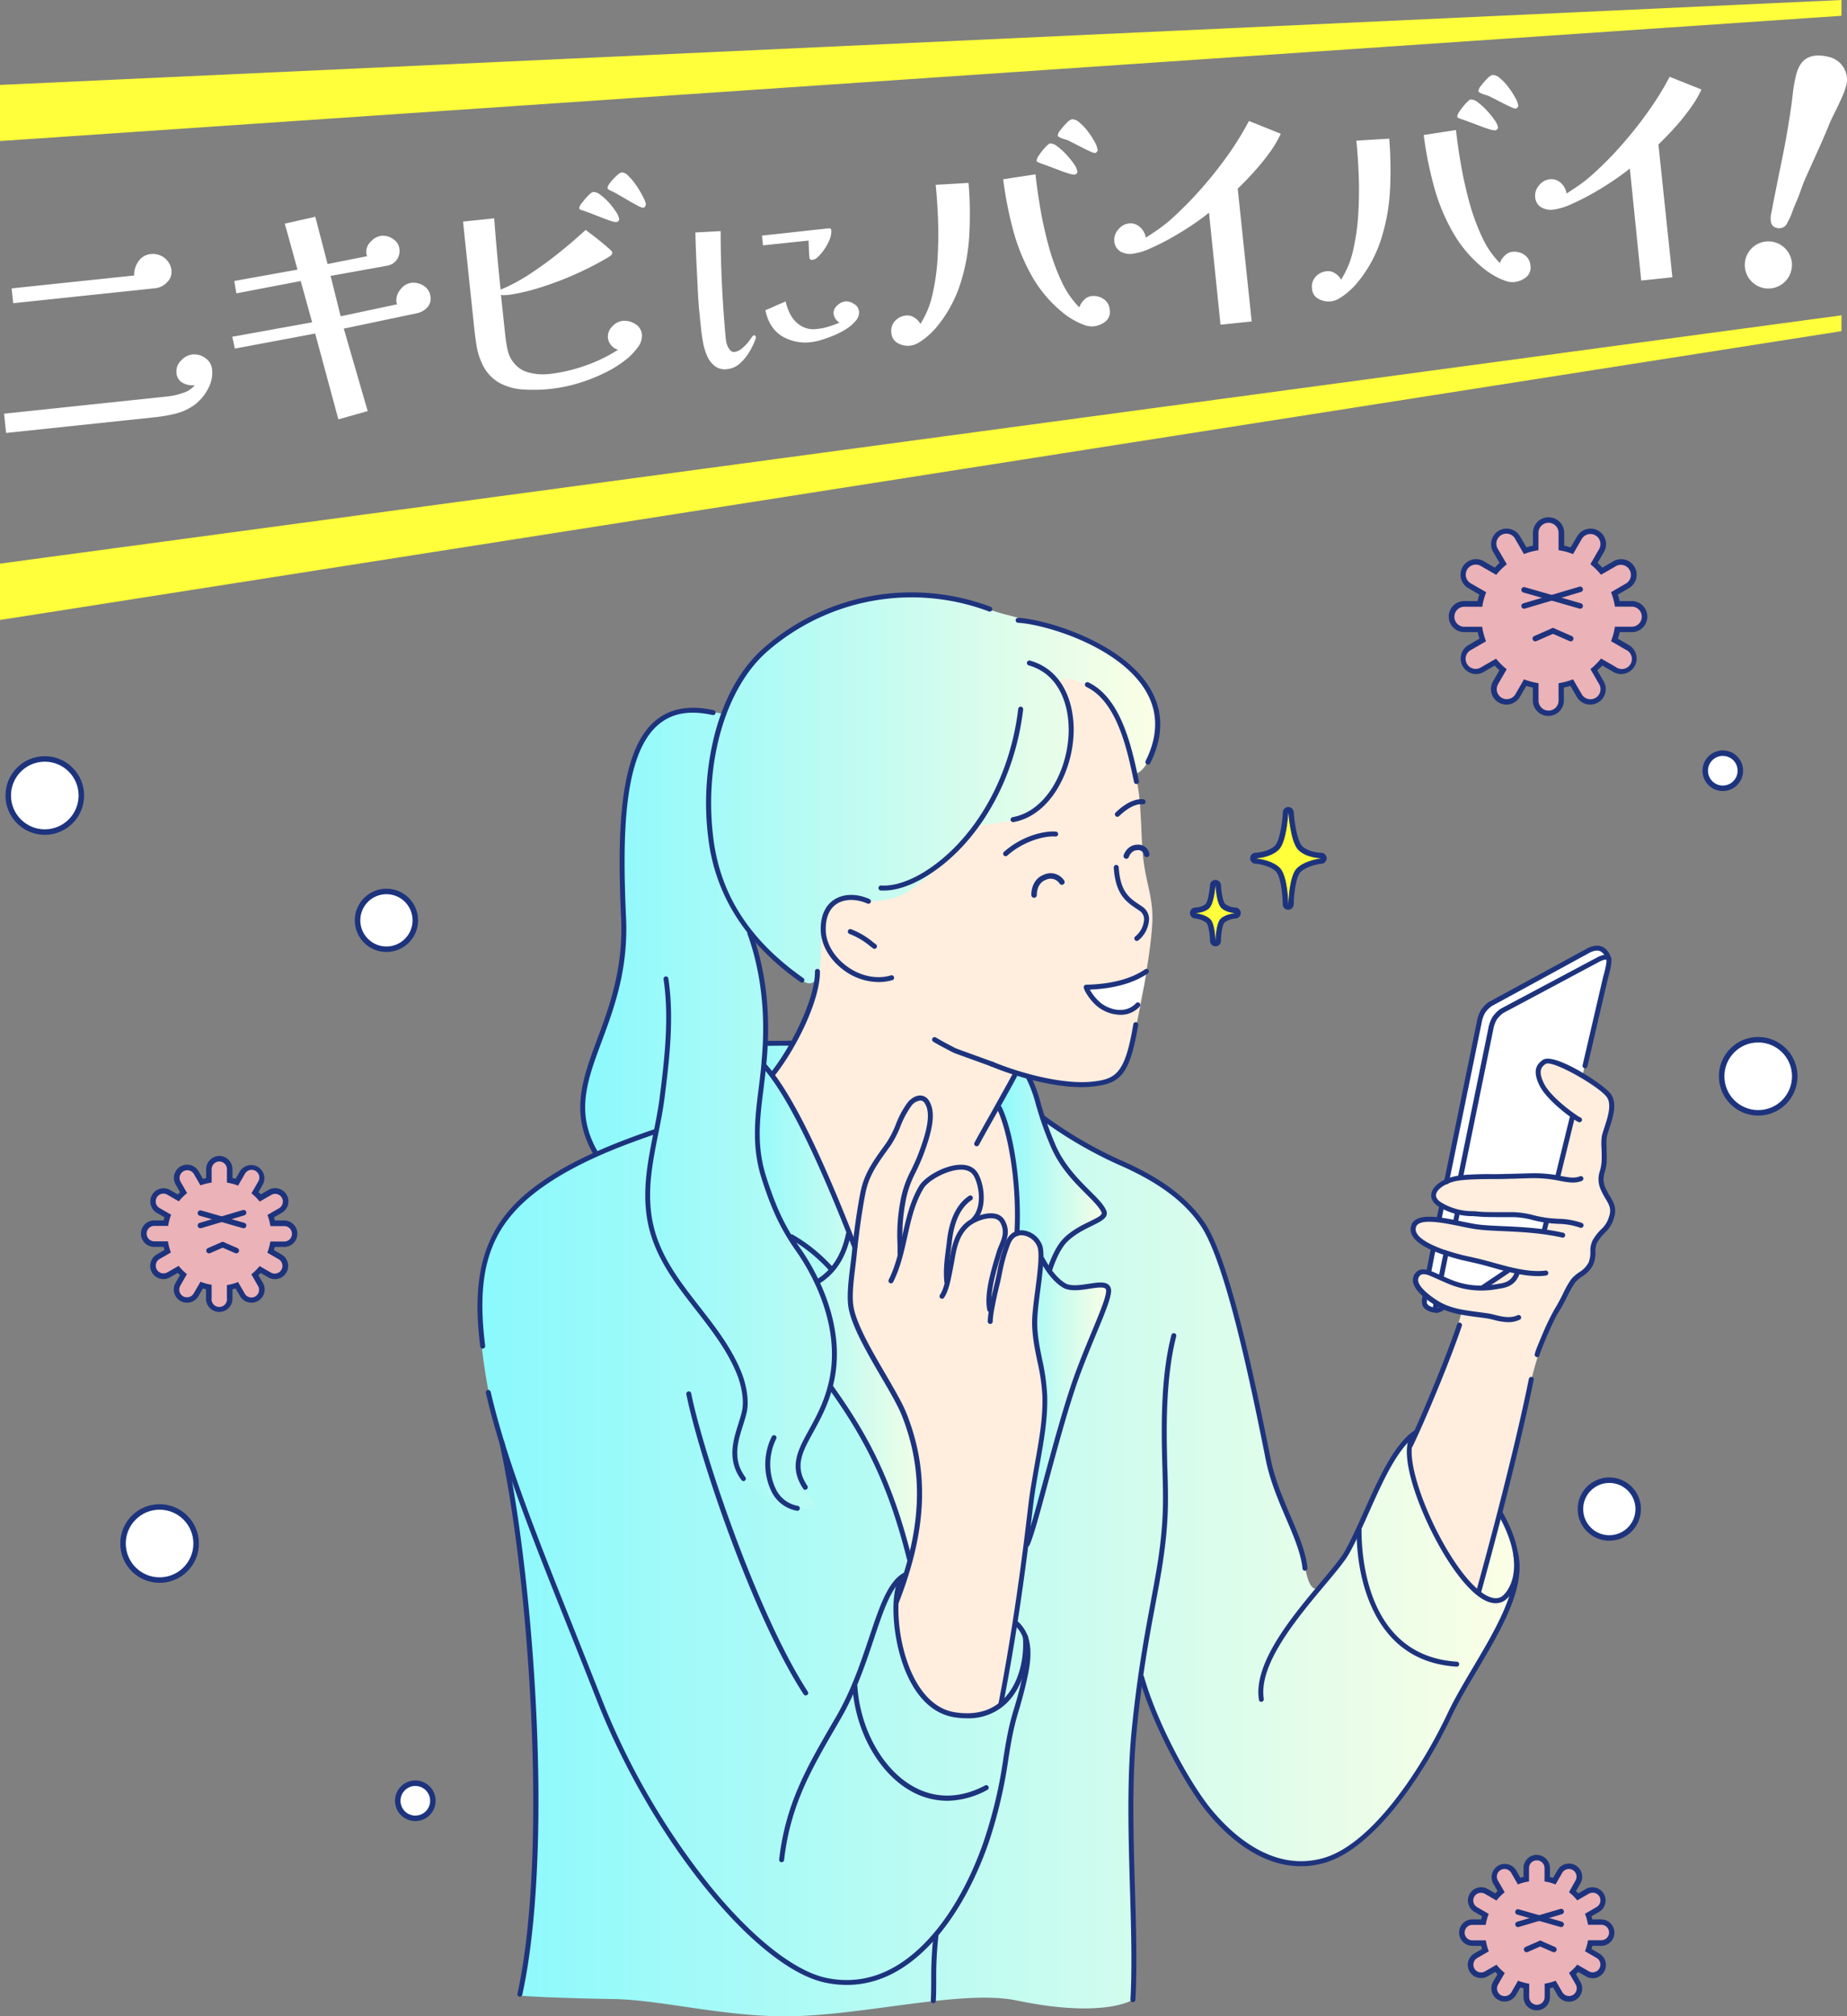 <svg xmlns="http://www.w3.org/2000/svg" xmlns:xlink="http://www.w3.org/1999/xlink" viewBox="0 0 672.01 733.06"><rect x="0" y="0" width="672.01" height="733.06" fill="#808080" stroke="none"/><defs><style>.cls-1,.cls-14,.cls-6{fill:#fff;}.cls-10,.cls-2{fill:#ffff3b;}.cls-10,.cls-11,.cls-3,.cls-4,.cls-5,.cls-6,.cls-7,.cls-8{fill-rule:evenodd;}.cls-3{fill:url(#_鈑_胙琅韃2);}.cls-4{fill:url(#_鈑_胙琅韃2-2);}.cls-5{fill:url(#_鈑_胙琅韃2-3);}.cls-7{fill:#ffedde;}.cls-8{fill:url(#_鈑_胙琅韃2-4);}.cls-9{fill:#1d337d;}.cls-11,.cls-13{fill:none;}.cls-11,.cls-13,.cls-14{stroke:#1d337d;stroke-linecap:round;stroke-linejoin:round;stroke-width:2px;}.cls-12{fill:#ebb2b8;}</style><linearGradient id="_鈑_胙琅韃2" x1="174.34" y1="556.3" x2="552.11" y2="556.3" gradientUnits="userSpaceOnUse"><stop offset="0" stop-color="#8bf9fd"/><stop offset="0.99" stop-color="#fafee5"/></linearGradient><linearGradient id="_鈑_胙琅韃2-2" x1="268.1" y1="473.34" x2="341.07" y2="473.34" xlink:href="#_鈑_胙琅韃2"/><linearGradient id="_鈑_胙琅韃2-3" x1="363.17" y1="476.37" x2="403.36" y2="476.37" xlink:href="#_鈑_胙琅韃2"/><linearGradient id="_鈑_胙琅韃2-4" x1="211.87" y1="382.38" x2="421.06" y2="382.38" xlink:href="#_鈑_胙琅韃2"/></defs><g id="レイヤー_2" data-name="レイヤー 2"><g id="MV"><path class="cls-1" d="M77.16,134.35a11.52,11.52,0,0,1-1.22,6.52,17.42,17.42,0,0,1-5.07,6.27,19.52,19.52,0,0,1-6.73,3.19,55.11,55.11,0,0,1-8,1.41L2.22,157.42l-.74-7,59.62-6.28a25.29,25.29,0,0,0,5.36-1.23,9.38,9.38,0,0,0,4.43-2.85,7.5,7.5,0,0,1-4.39-.83,4.44,4.44,0,0,1-2.3-3.72,5.42,5.42,0,0,1,1.64-4.38A6.64,6.64,0,0,1,70,128.89a6.74,6.74,0,0,1,4.67,1.28A5.54,5.54,0,0,1,77.16,134.35Zm-14.77-36a5.15,5.15,0,0,1-1.6,4.27,6.78,6.78,0,0,1-4.22,2.17L4.8,110.24l-.57-5.38,44.6-4.69A8.18,8.18,0,0,1,50.39,95,6.1,6.1,0,0,1,55,92.36a6.8,6.8,0,0,1,7.41,6Z"/><path class="cls-1" d="M156.64,108a4.55,4.55,0,0,1-1.31,3.91,7,7,0,0,1-3.71,2l-26.54,5.57,8.7,30-10.67,3-8.44-31.21-29.23,5.47-.93-4.3,29.06-5.25-4.16-15L86,106.67l-.76-4.51,23-4.13-4.62-16.71,11.1-2.51L119.18,96l14.41-2.85a2.83,2.83,0,0,1-.21-.55,3.66,3.66,0,0,1-.1-.56,5.08,5.08,0,0,1,1.61-4.18,6.47,6.47,0,0,1,3.93-2.14A6.3,6.3,0,0,1,143,86.92a4.79,4.79,0,0,1,2.33,3.57,5.54,5.54,0,0,1-1,4,5.41,5.41,0,0,1-3.51,2.13l-20.53,3.69L123.94,115l20.56-4.36a3.07,3.07,0,0,1-.29-.92,6.06,6.06,0,0,1,1.49-4.46,5.83,5.83,0,0,1,4-2.43,6.73,6.73,0,0,1,4.56,1.15A5.25,5.25,0,0,1,156.64,108Z"/><path class="cls-1" d="M233.53,121.53a6.59,6.59,0,0,1-1.46,4.73,25.23,25.23,0,0,1-3.47,3.81,41,41,0,0,1-8.41,5.42,63.85,63.85,0,0,1-10,3.92,54.82,54.82,0,0,1-9.91,2,58.61,58.61,0,0,1-9.82.22,20.72,20.72,0,0,1-8.91-2.5,15.19,15.19,0,0,1-6.36-7.4,23.36,23.36,0,0,1-1.77-5.88c-.35-2.1-.62-4.12-.83-6.07l-4.12-39.21,11.34-1.19q.48,6.43,1.07,13t1.27,13l.09-.1a65.14,65.14,0,0,0,10.89-5.88q5.4-3.57,10.51-7.69t9.46-8.12q.42.35,1.92,1.47c1,.76,2.1,1.62,3.28,2.57s2.21,1.82,3.09,2.59,1.33,1.25,1.35,1.44a1.39,1.39,0,0,1-.62,1.35c-.48.34-.93.62-1.35.86a117.37,117.37,0,0,1-11.15,5.71A117.22,117.22,0,0,1,197,104.4a72.55,72.55,0,0,1-12.26,2.87l-.47,0c-.32,0-.65.05-1,.05a3.18,3.18,0,0,1-1-.13l1.53,14.46a53.83,53.83,0,0,0,.85,5.4A11.09,11.09,0,0,0,187,132a10,10,0,0,0,5.77,3.54,20.35,20.35,0,0,0,6.78.48,58.35,58.35,0,0,0,13.2-3,56,56,0,0,0,12.14-5.86,4.72,4.72,0,0,1-2.46-1.56,4.81,4.81,0,0,1-1.24-2.73,5.12,5.12,0,0,1,1.48-4.07,6,6,0,0,1,3.89-2.13,7.16,7.16,0,0,1,4.5,1.1A4.85,4.85,0,0,1,233.53,121.53ZM225.3,79.69a.9.9,0,0,1-.31.66,1.14,1.14,0,0,1-.63.4,6.75,6.75,0,0,1-2.29-.48c-1.09-.36-2.3-.81-3.63-1.34s-2.59-1-3.78-1.46-2.12-.77-2.78-1a2,2,0,0,1-.74-.26.72.72,0,0,1-.4-.58,4,4,0,0,1,1-1.86A22.35,22.35,0,0,1,214,71.14c.83-.85,1.43-1.29,1.81-1.33a4,4,0,0,1,2.59,1,21,21,0,0,1,3.12,2.83A26.06,26.06,0,0,1,224.11,77,6.64,6.64,0,0,1,225.3,79.69Zm9.65-5.5a1.51,1.51,0,0,1-.2.83.91.91,0,0,1-.71.51,5.33,5.33,0,0,1-2.09-.79q-1.62-.83-3.6-2c-1.33-.78-2.58-1.51-3.77-2.18A21.52,21.52,0,0,0,222,69.24a4.86,4.86,0,0,1-.61-.36.74.74,0,0,1-.35-.59c0-.37.29-1,1-1.91a17.68,17.68,0,0,1,2.32-2.49,4.31,4.31,0,0,1,1.83-1.2A3.41,3.41,0,0,1,228.66,64a21.87,21.87,0,0,1,2.85,3.43,33.52,33.52,0,0,1,2.37,4A9.68,9.68,0,0,1,235,74.19Z"/><path class="cls-1" d="M275,122.5a1.05,1.05,0,0,1,0,.46,26.69,26.69,0,0,1-2.21,4.74,18,18,0,0,1-3.51,4.38,8.07,8.07,0,0,1-4.63,2.13,6,6,0,0,1-4.59-1.12,9.35,9.35,0,0,1-2.8-3.72,21.28,21.28,0,0,1-1.46-4.85c-.31-1.7-.53-3.2-.67-4.51-.16-1.51-.31-2.91-.44-4.2s-.27-2.66-.4-4.12-.24-3.18-.35-5.16q-.27-5.48-.54-11t-.4-11l9.2-.5q0,9.69.46,19.24T264,122.5c0,.46.12,1,.2,1.51a7.52,7.52,0,0,0,.44,1.64,5.56,5.56,0,0,0,1.06,1.72,1.74,1.74,0,0,0,1.48.61,4.89,4.89,0,0,0,2.48-1.07,15.26,15.26,0,0,0,2.19-2.06,17.45,17.45,0,0,0,1.52-2c.39-.6.72-.91,1-.94a.44.44,0,0,1,.4.19A.7.7,0,0,1,275,122.5Zm27.48-38.81a8.43,8.43,0,0,1-.82,3.83,17.32,17.32,0,0,1-1.77,3.17,18.51,18.51,0,0,1-2.2,2.64,3.75,3.75,0,0,1-2.1,1.17,1.37,1.37,0,0,1-.66-.12.62.62,0,0,1-.4-.53c-.11-1.06-.18-2.12-.22-3.19s-.08-2.13-.14-3.19l-16.56,1.74c-.19-1.81-.31-3-.37-3.55q6-.63,12.13-1.31c4.05-.46,8.09-.89,12.12-1.32Q302.38,82.94,302.45,83.69Zm10.06,29.51a4.48,4.48,0,0,1-1.1,3.33,14.31,14.31,0,0,1-3.4,3,28.94,28.94,0,0,1-4.56,2.39,49.34,49.34,0,0,1-4.64,1.68,21.45,21.45,0,0,1-3.55.79,16.62,16.62,0,0,1-10.93-2.25c-3.06-2-5-5.06-5.88-9.36l1.25-.51c.68-.27,1.44-.6,2.27-1s1.6-.71,2.33-1l1.54-.66a17.08,17.08,0,0,0,2,5.25,10.45,10.45,0,0,0,3.8,3.76,8.86,8.86,0,0,0,5.53,1,22.6,22.6,0,0,0,4.27-.86c1.38-.43,2.73-.91,4-1.46a3.66,3.66,0,0,1-1.48-1.37,4.36,4.36,0,0,1-.7-1.92,3.42,3.42,0,0,1,1.3-2.89,5.12,5.12,0,0,1,2.89-1.52,5,5,0,0,1,3.19.88,3.48,3.48,0,0,1,1.84,2.56Z"/><path class="cls-1" d="M352.4,66.51a138.43,138.43,0,0,1,.28,18.6,70.15,70.15,0,0,1-3.37,18.36,47.19,47.19,0,0,1-9.18,16.2,28.9,28.9,0,0,1-2.47,2.41,22.61,22.61,0,0,1-3.24,2.4,7.44,7.44,0,0,1-7.7.33,4.48,4.48,0,0,1-2.4-3.76,5.22,5.22,0,0,1,1.31-4.34,6.3,6.3,0,0,1,4.05-2,4.6,4.6,0,0,1,3.09.83,5.81,5.81,0,0,1,2.1,2.26,33.21,33.21,0,0,0,4.44-10.93,80.19,80.19,0,0,0,1.86-13.62q.39-7.2.1-14.05t-.84-12Zm51.38,46.18a4.43,4.43,0,0,1-1.61,4.23,8.35,8.35,0,0,1-4.36,1.75,7.7,7.7,0,0,1-3.3-.51,23.16,23.16,0,0,1-3.66-1.67,28.81,28.81,0,0,1-2.92-1.85,46.54,46.54,0,0,1-12.31-13.94,71.86,71.86,0,0,1-7.07-17.26A138.35,138.35,0,0,1,365,65.19l11.75-1.81q.56,5.2,1.69,12t3,13.72A79.65,79.65,0,0,0,386.08,102a33.43,33.43,0,0,0,6.61,9.77,6.68,6.68,0,0,1,1.68-2.66,4.4,4.4,0,0,1,2.76-1.44,6.44,6.44,0,0,1,4.41,1.06A5.19,5.19,0,0,1,403.78,112.69ZM392,62.44a.9.9,0,0,1-.31.66,1.14,1.14,0,0,1-.63.4,7.4,7.4,0,0,1-2.39-.47c-1.15-.35-2.4-.8-3.76-1.32s-2.66-1-3.88-1.46-2.14-.76-2.73-1a5.83,5.83,0,0,0-.7-.31.6.6,0,0,1-.44-.53,4.16,4.16,0,0,1,.93-2.05,22.17,22.17,0,0,1,2.24-2.82c.83-.88,1.4-1.34,1.71-1.37a4.17,4.17,0,0,1,2.65,1.06A23.28,23.28,0,0,1,388,56.23a28.28,28.28,0,0,1,2.8,3.48A6.61,6.61,0,0,1,392,62.44Zm7.39-7.84c0,.12-.09.33-.31.6a1.06,1.06,0,0,1-.63.45,4.53,4.53,0,0,1-1.68-.54c-.87-.38-1.82-.84-2.86-1.37s-2-1-2.93-1.51l-2-1a6.35,6.35,0,0,0-1.4-.52,13.11,13.11,0,0,1-1.83-.67c-.57-.26-.87-.51-.9-.76a3.7,3.7,0,0,1,1-2,23.93,23.93,0,0,1,2.3-2.63A4.22,4.22,0,0,1,390,43.36a3.93,3.93,0,0,1,2.7,1.15,18.94,18.94,0,0,1,3.06,3.21,28.42,28.42,0,0,1,2.5,3.84A9,9,0,0,1,399.38,54.6Z"/><path class="cls-1" d="M466,48.64a41.41,41.41,0,0,1-4.18,7,83.45,83.45,0,0,1-5.67,6.95q-3,3.33-5.82,6l5.08,48.28-11.34,1.19-4.19-40.73q-2.1,1.75-5.67,4.18t-7.67,4.77a86.09,86.09,0,0,1-7.93,4,22.73,22.73,0,0,1-6.57,2,7,7,0,0,1-4.44-.87,4.7,4.7,0,0,1-2.17-3.78,5.49,5.49,0,0,1,1.43-4.16,5.65,5.65,0,0,1,3.82-2.22,5,5,0,0,1,4.11,1.34,6.33,6.33,0,0,1,2.08,3.84c1.55-1,3.05-2,4.5-3a50.71,50.71,0,0,0,4.2-3.26,130.57,130.57,0,0,0,10.8-10.78,148,148,0,0,0,10.05-12.52,109.64,109.64,0,0,0,8-12.88Z"/><path class="cls-1" d="M505.45,50.41a138.4,138.4,0,0,1,.29,18.6,70.57,70.57,0,0,1-3.37,18.36,47.31,47.31,0,0,1-9.19,16.2,28.9,28.9,0,0,1-2.47,2.41,23.09,23.09,0,0,1-3.23,2.4,7.78,7.78,0,0,1-3.22,1.19,7.68,7.68,0,0,1-4.48-.86,4.49,4.49,0,0,1-2.41-3.76,5.25,5.25,0,0,1,1.31-4.34,6.3,6.3,0,0,1,4.05-2,4.64,4.64,0,0,1,3.1.82,5.83,5.83,0,0,1,2.1,2.27,33.65,33.65,0,0,0,4.44-10.93,80.19,80.19,0,0,0,1.86-13.62q.39-7.2.1-14t-.84-12Zm51.38,46.18a4.41,4.41,0,0,1-1.61,4.23,8.37,8.37,0,0,1-4.35,1.75,7.53,7.53,0,0,1-3.3-.52,22.73,22.73,0,0,1-3.67-1.66A31.71,31.71,0,0,1,541,98.54,46.4,46.4,0,0,1,528.68,84.6a71.45,71.45,0,0,1-7.07-17.26A138.35,138.35,0,0,1,518,49.09l11.75-1.81q.54,5.2,1.69,11.95t3,13.73a80,80,0,0,0,4.65,12.93,33.26,33.26,0,0,0,6.62,9.76A6.6,6.6,0,0,1,547.43,93a4.43,4.43,0,0,1,2.76-1.43,6.45,6.45,0,0,1,4.41,1.06A5.17,5.17,0,0,1,556.83,96.59ZM545.05,46.34a.94.94,0,0,1-.31.66,1.14,1.14,0,0,1-.63.4,7.36,7.36,0,0,1-2.39-.47c-1.15-.36-2.41-.8-3.77-1.32s-2.65-1-3.88-1.46-2.13-.76-2.72-.95a6,6,0,0,0-.71-.31.59.59,0,0,1-.43-.53,4.16,4.16,0,0,1,.93-2,21.41,21.41,0,0,1,2.23-2.82c.83-.88,1.4-1.34,1.72-1.37a4.17,4.17,0,0,1,2.64,1.06,23.28,23.28,0,0,1,3.27,3,27.5,27.5,0,0,1,2.81,3.48A6.74,6.74,0,0,1,545.05,46.34Zm7.39-7.84a1.61,1.61,0,0,1-.94,1,4.53,4.53,0,0,1-1.68-.54c-.87-.39-1.83-.84-2.87-1.37s-2-1-2.93-1.51l-2-1a6.22,6.22,0,0,0-1.39-.52,13.25,13.25,0,0,1-1.84-.67c-.57-.26-.86-.51-.89-.77a3.71,3.71,0,0,1,1-2,21.24,21.24,0,0,1,2.3-2.63A4.21,4.21,0,0,1,543,27.26a3.9,3.9,0,0,1,2.7,1.15,18.19,18.19,0,0,1,3.06,3.21,28.53,28.53,0,0,1,2.51,3.84A9.18,9.18,0,0,1,552.44,38.5Z"/><path class="cls-1" d="M619.06,32.54a40.76,40.76,0,0,1-4.18,7,79.62,79.62,0,0,1-5.67,7c-2,2.22-4,4.22-5.81,6l5.08,48.28L597.14,102,593,61.27c-1.41,1.16-3.3,2.56-5.68,4.18s-4.93,3.21-7.66,4.77a88.7,88.7,0,0,1-7.93,4,22.69,22.69,0,0,1-6.58,2,7,7,0,0,1-4.44-.87,4.66,4.66,0,0,1-2.16-3.78,5.48,5.48,0,0,1,1.42-4.16,5.69,5.69,0,0,1,3.83-2.22,5.05,5.05,0,0,1,4.1,1.33,6.28,6.28,0,0,1,2.08,3.85c1.55-1,3.05-2,4.51-3a50.56,50.56,0,0,0,4.19-3.26,129.11,129.11,0,0,0,10.81-10.78,148,148,0,0,0,10-12.52,110.47,110.47,0,0,0,8-12.88Z"/><path class="cls-1" d="M651.72,98.38a8.57,8.57,0,1,1-1-6.49A8.23,8.23,0,0,1,651.72,98.38Zm20-67.28a28.06,28.06,0,0,1-1.67,4.54q-1.21,2.7-2.61,5.49T665.22,46q-1.94,4.68-4.05,9.33T657,64.59q-1,2.23-1.77,4.51t-1.77,4.52q-.79,1.84-1.47,3.72a24.76,24.76,0,0,1-1.65,3.58,3.17,3.17,0,0,1-3.92,1.93,2.52,2.52,0,0,1-2.05-2,8.06,8.06,0,0,1,.09-3.37c.27-1.22.46-2.22.58-3q1.66-8.41,3.37-16.76T651.37,41c.36-2.28.66-4.58.91-6.88a51.6,51.6,0,0,1,1.21-6.81q1.18-4.77,4.21-6.28c2-1,4.56-1.12,7.67-.34a8.46,8.46,0,0,1,5.39,3.87A8.19,8.19,0,0,1,671.72,31.1Z"/><polygon class="cls-2" points="670 120.41 0 225.43 0 204.94 670 114.65 670 120.41"/><polygon class="cls-2" points="670 5.74 0 51.28 0 30.88 670 0 670 5.74"/><path class="cls-3" d="M266.55,387c-9.1,6.82-19.67,11.66-28.39,18.93-6,5-20.71,13.61-20.71,13.61s-17.71,8.25-29.95,19.5c-5.24,4.82-8.17,11.5-10.24,16.27-4.91,11.37-2.95,33.09.93,53,1.9,9.71,5.14,18.8,7.14,29.69s7.68,54.06,8.8,89.28c.71,22.43,2.14,44.11-.63,66.34-.35,2.74-4.56,32-4.56,32s9,.82,34.24,1.24c17,.28,39.39,6.27,62.48,6.29,27.35,0,64.44-9.91,84.22-5.77,31.69,6.61,42.13-.18,42.13-.18a253.47,253.47,0,0,0,.49-25.36c-.49-12.25-2-46.2,0-70.18.58-7.13,2.81-20.68,2.81-20.68s3.27,9.11,5.36,13.43,5.68,12.41,8.48,17.45c7.59,13.67,15.8,26.09,29.15,32.21,4.67,2.14,13.46,4.38,18.85,3.61,15.79-2.25,26.65-16.05,35.82-28.91,6.13-8.59,12.42-21.23,16.8-30.17,4.1-8.38,11.4-18,14.62-25,4.78-10.38,7.72-13.26,7.72-24.85,0-2.47-2-8-3-11.31a22.87,22.87,0,0,0-3.67-6.35l-5.57,16.47s-1.76,10.79-7.49,5.06c-8.1-8.09-13.27-26.63-14.82-37.44-.27-1.91-1.15-13.52-4.81-11.69-2.29,1.14-5.38,5.78-6.58,7.88-5.17,9-9.15,20.36-14.53,29.33-1.56,2.6-9.52,18-13.14,17-2.65-.66-3.43-6.8-4.35-11.43-1.17-5.87-8.81-22.81-9.74-25.59-6-18-6.3-32.74-11.79-51-4-13.32-8.25-33.62-15.5-45.73-.93-1.53-8.26-9.82-14.17-12.95-2.72-1.44-17.62-8.72-29.39-15.35a160.83,160.83,0,0,1-14-9s-35.89-20.74-48.44-22.53c-10.61-1.51-21.23-2.78-31.67-4.52C296.75,379.1,269.17,385,266.55,387Z"/><path class="cls-4" d="M288.43,379.34l-10.34-.06s-6.86,10.75-7.43,15.91c-1,8.92-3.66,19.34-2.06,28.4,2.1,11.88,13.54,22,23,28.28,4.7,3.15,11.06,9.89,11.06,9.89s-5.39,4.33-6.46,5.85a20.4,20.4,0,0,0-2.88,14.4c1.21,6.57,8.72,22.55,8.72,22.55s10.88,14.63,14.24,22.12c4.66,10.38,8.37,17.78,12.32,30.84.91,3,2.9,9.89,2.9,9.89a56.42,56.42,0,0,0,6.68-1.45c3.38-1.36,2.78-8.15,2.88-10.71.5-12.77-4.13-25.53-6.59-37.85-3.05-15.27-11.23-30.32-17.28-44.44-2.54-5.93-6.1-19.73-6.1-19.73s-9-23-14.06-33.76c-4.65-9.86-15.8-28.61-15.8-28.61Z"/><path class="cls-5" d="M363.17,402.49l6.51,45.75s5.5,45.14,5.5,72.86c0,8.8-.9,17.54-1.24,26.33,0,.82-.49,14.55-.49,14.55s2.75-7.93,3.13-9.36c1.3-4.92,2.63-8.5,3.94-13.42,3.43-12.84,6.83-25.94,11.35-38.46,3.25-9.07,5.86-14.66,6.76-17.37.52-1.57,5.79-13.57,4.54-15.46s-5-.41-6.32-.31-6.86,1.4-9.52,0a14,14,0,0,1-5.39-5.76s3.32-7.67,3.34-7.69c2.35-4,5.45-5.81,8.69-7.51s8.49-4,8.08-5.45a16.3,16.3,0,0,0-4.28-6,58.6,58.6,0,0,1-9.56-10c-4.75-6.91-5.87-9.73-8.33-17.83-1.82-6-4.75-15.19-4.75-15.19l-5.86-1.41Z"/><path class="cls-6" d="M542.81,364.5l37-19.8s3-.15,4.38,1.21,1.38,4.22,1.38,4.22l-24.81,103.7-34.17,21.79s-4.2,1.35-6.28.36-2.06-4.32-2.06-4.32l20.09-99.78a12.09,12.09,0,0,1,1.39-4.37A10.22,10.22,0,0,1,542.81,364.5Z"/><path class="cls-7" d="M513.13,524.86A106.26,106.26,0,0,0,518,515c2.66-8,8.2-18.19,10.5-26.2.76-2.66,3.31-11.73,3.31-11.73a25.23,25.23,0,0,1-7.2-2,26.39,26.39,0,0,1-7.4-5c-.92-1-3.67-5.94-1.41-6.9,3.21-1.38,7.07.81,11.62,2.73a46,46,0,0,0,7.2,2.19c4.77,1.09,5.56-.26,5.56-.26l8.17-6.3s-2.06-.52-4.76-1.31c-7.78-2.26-17.46-3.47-24.19-7.31-1-.56-5.64-5-5.3-6.62s1.72-2.75,4.23-2.87c9.34-.47,19.22,3.06,28.64,3.31,4.56.12,15,.85,15,.85l1-3.72s-7.61-1.63-9.77-1.94c-6.79-1-13.69.74-20.47-.77-2.28-.5-9.38-2.18-10.65-4.74-1.18-2.36,1.2-5.85,4.54-6.79,2.11-.6,3.75-.81,6-1.3s15.41-.61,23.27-.61c2.52,0,11,.63,11,.63l5.61-22.68S560.8,398,559.85,390.82c-.14-1.05.14-3.73,1.76-4.75,2.35-1.49,6.41.85,7.28,1.07,4.21,1.11,13.37,7.76,15.78,9.77,3.64,3,1.72,8.65,1.3,10l-2.15,6.87s.15,5.13.36,7.45c.25,2.72-1.21,5.19-1.39,7.59-.39,5.08,4.19,7.42,4.13,11.59,0,1.17-1.34,4.11-2.22,5.41-1.64,2.42-3.46,3.32-4.47,5.83-.6,1.54-.32,6.49-1.21,8.13-2.08,3.88-4.07,2.95-6.37,6-2.89,3.85-8.66,15.21-10.38,19.62-6.12,15.72-6.42,25.16-10.74,41.46-4.23,16-5.79,25.24-9.54,37.43-1,3.37-3.89,14.77-3.89,14.77a59.21,59.21,0,0,1-4.77-4.28c-7.71-8.57-13.92-23.31-16.24-28.51a50.69,50.69,0,0,1-4-15.38C513,528.72,513.13,524.86,513.13,524.86Z"/><path class="cls-7" d="M326.39,581.67s4.94-15.34,5.89-19.17c1.62-6.45,3.38-22.87,1.69-29.6-1.85-7.4-4.82-19.6-7.88-25.16-5.2-9.46-13.74-21.22-16.21-31.26-1.25-5-.57-7.61-.07-11.93.65-5.63,1.47-13,2.21-19.64s.62-9.65,2.93-15.81a108.58,108.58,0,0,1,9.38-19c2-3,6.23-12.28,11.08-10.9,4.06,1.17,1.83,9.16,1.43,11.56-1.83,11-9.51,22.81-9.51,34.28v9c0,.33-.09,2.81.33,2.66,1.09-.36,2.55-6.8,3-8,2.95-7.9,7.78-27.06,20-24.62,9,1.8,5.66,13.29,8.32,18.63.46.91,4.17,1.31,5,2,1.66,1.38,2.37,3.7,3.66,5,.54.53,2.76-1.55,2.76-1.55s5.17-.08,7,3.15c.81,1.41,2.09,4,1,10.59-.88,5.34-2.52,18.92-1.65,23.28,1.81,9.08,3.39,16.86,3.37,24.45,0,8.09-1.71,16-3.13,25.92-1.8,12.54-3.88,23.8-5.13,36.3-1.19,11.94-3.63,25.88-5.59,37.58-.41,2.5-1.76,9.91-1.76,9.91s-7.5,6.4-16.31,4.26c-17.77-4.32-20.34-23-21.56-31A73.06,73.06,0,0,1,326.39,581.67Z"/><path class="cls-7" d="M281.6,390.94s12.58-19.1,14.78-30.05a68.22,68.22,0,0,0,.67-21.64c-.52-3.61-1-9.09,1.32-12.3,2.81-3.94,7.34-3.2,11.32-4,4.3-.86,9.87-4.24,13.32-7,8.67-6.93,13.07-19.87,18.3-29.28,8.59-15.48,23.63-39,41.94-42.62,14.07-2.82,16.34,4.88,22.79,15.59,3.75,6.27,6.75,17.7,8.25,28.28.83,5.77,1,16.44,1.44,21.87.76,9.8,3.42,15,3.57,23.29s-3.49,28.86-5.87,39.75-3.38,15-8,18.76c-2.54,2.12-6.92,2.62-12.64,2.78S369,390.92,369,390.92L363.69,402s4.1,14,4.68,16.63c2,9,1.8,29.28,1.8,29.28s-6.72,24.76-8.44,27.34c-8.45,12.69-26.25-9.82-37.73-15.57-4-2-13.17-6.88-13.17-6.88s-6.64-17.53-15.07-35.79c-2.38-5.15-7-13.24-10.37-19.15C283.57,394.71,281.6,390.94,281.6,390.94Z"/><path class="cls-8" d="M296.39,356.76c3.44-3.45,1.64-13.86,2.93-21.16.53-2.92,1.44-5.34,4.12-7.35,7.39-5.54,8.3,2.18,22.37-1.9,10.23-3,29.68-26.23,29.68-26.23a83.1,83.1,0,0,0,10.19-1.41c3.59-.89,11.51-3.79,13.93-6.82,4.9-6.12,8.31-11.86,9.43-19.69a37.25,37.25,0,0,0-3.15-21.84c-3.43-7.26,11.95-2.5,17.27,5.35s8.94,25.79,8.94,25.79,5.56,1,8.59-14a26.15,26.15,0,0,0-3-17c-5.33-9.16-18.37-16.77-27.83-19.93-8-2.66-16-5.12-23.88-7.11-6.89-1.72-16.73-5.94-23.57-6.73-20.88-2.43-37.54.9-57.68,14.33-4.2,2.8-9.83,8.55-12.88,12.62s-8.74,15.93-8.74,15.93a71.91,71.91,0,0,0-11.31-1.61c-4.13,0-11.28,1.71-15,6.74a48.42,48.42,0,0,0-8.31,17.95c-2.16,9.64-2.37,23.26-2.07,34.65.29,11,1.09,19.74-.07,29.14-1.1,8.7-3.54,19.36-5.9,25.23-3.73,9.24-7.14,16.5-8.36,26.3a39.06,39.06,0,0,0,1.32,14c.72,2.49,3.7,7.28,3.7,7.28s11.48-4.22,14.55-5.75c.59-.29,7.18-2.44,7.18-2.44s-2.58,12.95-2.77,14.57c-.82,7.46,0,19.09,2.31,25.33,5,13.84,21.83,30.37,28.64,44,2.86,5.72,5,14,3.95,18.15-1.32,5.19-5.53,13.13-2.62,20.42a19,19,0,0,0,15.81,11.8s2.68,4.59,11.23,2.89c5.13-1-6.79-6-4.25-17.56,1.49-6.75,9-16.92,11.78-28.95,2-8.6.1-19-1.88-25.94-4.36-15.24-11.85-19.57-17.63-34-1.19-3-5.24-11.37-5.76-14.46-.94-5.66-1.84-7.54-1.75-14.11.19-15.36,3.07-33.59,2.92-39.12-.23-7.9-1.06-17.74-2.51-23.56-.25-1-2.56-9.77-2.56-9.77s7,6.3,7.61,7.09a55,55,0,0,0,7.79,6.84C292.27,357.16,294.65,358.5,296.39,356.76Z"/><path class="cls-6" d="M417,353.56s-3.39,1.89-3.81,2.15a22.32,22.32,0,0,1-6.57,2.2c-3.13.63-4.18.58-7.29,1.2-.52.11-4.11.35-4-.06s2.24,5.12,3.45,5.85c3.06,1.83,4.71,3.8,9.62,3.4s5.83-3.23,6.84-6.08A56,56,0,0,0,417,353.56Z"/><path class="cls-9" d="M468.75,295.47s.71,10.66,3.64,13.6,8.2,3,8.2,3-5.82.67-8.77,3.61-3.07,13.09-3.07,13.09-.12-10.36-3.08-13.3-8.64-3.4-8.64-3.4,5.34-.23,8.29-3.19,3.43-13.45,3.43-13.45m0-2h0a2,2,0,0,0-2,1.9c-.19,4-1.21,10.48-2.85,12.13-2.35,2.35-6.91,2.6-7,2.6a2,2,0,0,0-.06,4c1.38.11,5.41.84,7.37,2.81,1.65,1.64,2.45,7.95,2.5,11.92a2,2,0,0,0,2,2h0a2,2,0,0,0,2-2c.05-3.88.86-10.07,2.49-11.71,2-2,6.15-2.86,7.58-3a2,2,0,0,0-.19-4s-4.49-.13-6.83-2.46c-1.65-1.65-2.78-8.19-3.05-12.31a2,2,0,0,0-2-1.86Z"/><path class="cls-10" d="M468.75,328.81s.13-10.14,3.07-13.09,8.77-3.61,8.77-3.61-5.25-.1-8.2-3-3.64-13.6-3.64-13.6-.5,10.5-3.43,13.45-8.29,3.19-8.29,3.19,5.7.45,8.64,3.4S468.75,328.81,468.75,328.81Z"/><path class="cls-9" d="M442.23,322s.3,6.34,2.07,8.11,5,1.93,5,1.93-3.43.26-5.2,2-1.86,8-1.86,8-.08-6.12-1.85-7.89-5.29-2.17-5.29-2.17,3.16-.07,4.94-1.84,2.2-8.2,2.2-8.2m0-2a2,2,0,0,0-2,1.87c-.18,2.68-.88,6.18-1.61,6.91a6.15,6.15,0,0,1-3.59,1.26,2,2,0,0,0-.16,4,8.32,8.32,0,0,1,4.09,1.59c.64.64,1.23,3.68,1.27,6.51a2,2,0,0,0,2,2h0a2,2,0,0,0,2-2c0-2.85.64-6,1.27-6.64a7.57,7.57,0,0,1,3.95-1.46,2,2,0,0,0-.06-4,6.61,6.61,0,0,1-3.68-1.35c-.7-.7-1.36-4.16-1.49-6.79a2,2,0,0,0-2-1.9Z"/><path class="cls-10" d="M442.23,342.11s-.08-6.12-1.85-7.89-5.29-2.17-5.29-2.17,3.17-.07,4.94-1.84,2.2-8.2,2.2-8.2.3,6.34,2.07,8.11,5,1.93,5,1.93-3.43.26-5.2,2S442.23,342.11,442.23,342.11Z"/><path class="cls-9" d="M531.4,428.73a.55.55,0,0,1-.18,0,.9.9,0,0,1-.71-1.06l11-53.7a12.21,12.21,0,0,1,1.46-4.1,11.22,11.22,0,0,1,3-3.06l.07-.05,34.81-18.5c.44-.25,2.8-1.54,4.28-.95a1.77,1.77,0,0,1,1.07,1.16c.47,1.49-.78,5.93-1.17,7.27l-7.46,32a.9.9,0,1,1-1.76-.41l7.47-32.11c.76-2.53,1.39-5.62,1.2-6.26-.3-.2-1.7.23-2.75.83L547,368.31a9.61,9.61,0,0,0-2.45,2.5,10.53,10.53,0,0,0-1.22,3.45l-11,53.75A.91.91,0,0,1,531.4,428.73Z"/><path class="cls-9" d="M529.56,445.28h-.18a.89.89,0,0,1-.7-1.07l.59-2.88a.9.9,0,1,1,1.76.37l-.59,2.87A.89.89,0,0,1,529.56,445.28Z"/><path class="cls-9" d="M524.35,465.27l-.17,0a.91.91,0,0,1-.72-1.06l1.6-7.82a.91.91,0,0,1,1.78.37l-1.6,7.81A.92.92,0,0,1,524.35,465.27Z"/><path class="cls-9" d="M523.05,477.3a1.43,1.43,0,0,1-1.13-.52,3.08,3.08,0,0,1-.47-2.22.9.9,0,1,1,1.8.09,5.26,5.26,0,0,0,0,.78,4.82,4.82,0,0,0,1.24-.75.9.9,0,0,1,1.27.17.91.91,0,0,1-.17,1.27A5,5,0,0,1,523.05,477.3Zm.27-1.66h0Z"/><path class="cls-9" d="M539.41,469.11a.91.91,0,0,1-.5-1.66l9.22-6.18a.92.92,0,0,1,1.26.25.89.89,0,0,1-.25,1.25L539.91,469A.83.83,0,0,1,539.41,469.11Z"/><path class="cls-9" d="M561.77,448.64l-.22,0a.91.91,0,0,1-.66-1.1l.75-3a.9.9,0,0,1,1.75.43l-.74,3A.91.91,0,0,1,561.77,448.64Z"/><path class="cls-9" d="M566.89,428.21l-.22,0a.91.91,0,0,1-.66-1.1l5.27-21.48a.91.91,0,0,1,1.76.44l-5.27,21.47A.92.92,0,0,1,566.89,428.21Z"/><path class="cls-9" d="M526.33,430.6l-.19,0a.91.91,0,0,1-.7-1.07l11.92-58.14a12,12,0,0,1,1.45-4.08,11.45,11.45,0,0,1,3-3.08l.07,0,35.38-19.26c.08-.05,3.21-1.94,5.79-.7s3.22,4.39,3.25,4.52a.9.9,0,0,1-1.77.37s-.54-2.43-2.26-3.26-4.08.62-4.11.63l-35.37,19.27a9.24,9.24,0,0,0-2.46,2.5,10.53,10.53,0,0,0-1.22,3.45l-11.92,58.18A.9.9,0,0,1,526.33,430.6Z"/><path class="cls-9" d="M523.65,443.82l-.18,0a.92.92,0,0,1-.71-1.07l.72-3.48a.9.9,0,1,1,1.77.37l-.71,3.47A.92.92,0,0,1,523.65,443.82Z"/><path class="cls-9" d="M519.89,463.21l-.17,0a.92.92,0,0,1-.72-1.06l1.48-7.55a.9.9,0,0,1,1.06-.7.91.91,0,0,1,.71,1.07L522,456l-1.25,6.48A.91.91,0,0,1,519.89,463.21Z"/><path class="cls-9" d="M522.76,477.36h0c-.16,0-4.12-.1-5.25-2.81a7,7,0,0,1,0-2.91l.05-.53a.92.92,0,0,1,1-.81.91.91,0,0,1,.8,1l-.06.56a13.77,13.77,0,0,0-.14,2c.58,1.31,2.78,1.64,3.59,1.66a.9.9,0,0,1,.89.91A.91.91,0,0,1,522.76,477.36Zm-3.57-3.44Zm0-.07h0Z"/><path class="cls-9" d="M559.28,493.48a.9.9,0,0,1-.79-.47c-.22-.4-.37-.66,2.62-7.64a86.57,86.57,0,0,1,4.54-9.4c1-1.61,2.06-3.59,3-5.5a35.35,35.35,0,0,1,3-5.32,13.76,13.76,0,0,1,2.91-2.54,9.32,9.32,0,0,0,3.43-3.55,10.53,10.53,0,0,0,.66-4,8.35,8.35,0,0,1,.86-4.16,18.48,18.48,0,0,1,3.15-4,9.65,9.65,0,0,0,2.71-4.31c1.06-2.94.15-4.46-1.22-6.76a26.4,26.4,0,0,1-1.7-3.22,9.17,9.17,0,0,1-.31-6.93,17.05,17.05,0,0,0,.57-3.09c.11-1.61.05-3.43,0-5a19.65,19.65,0,0,1,.14-4.67c.24-.93.57-2,.93-3.07,1.22-3.73,2.73-8.38.79-11-2.91-3.93-19.85-13.6-22.2-12-1.22.87-3.06,2.16-.61,7.11,2.6,5.23,11.66,11.52,13.06,12.28a.92.92,0,0,1,.64.45.94.94,0,0,1,0,.93.92.92,0,0,1-.83.44c-1.11-.05-11.62-7.57-14.46-13.3-2.78-5.58-1-7.87,1.18-9.38,4.05-2.85,22.05,8.79,24.69,12.35,2.5,3.36.83,8.5-.52,12.64-.34,1.06-.68,2.07-.89,2.94a20.07,20.07,0,0,0-.09,4.18c0,1.65.1,3.52,0,5.21a17.62,17.62,0,0,1-.63,3.42,7.47,7.47,0,0,0,.22,5.77,27,27,0,0,0,1.6,3c1.4,2.34,2.72,4.55,1.37,8.31a11.29,11.29,0,0,1-3.13,5,17,17,0,0,0-2.88,3.66,6.65,6.65,0,0,0-.59,3.28,12.39,12.39,0,0,1-.82,4.69,10.69,10.69,0,0,1-4,4.28,13.39,13.39,0,0,0-2.56,2.2,37,37,0,0,0-2.86,5c-1,1.95-2,4-3.12,5.65-2.13,3.29-6.66,14.34-7,15.66a.94.94,0,0,1-.46.75A1,1,0,0,1,559.28,493.48Zm.79-1.35Zm0,0h0Z"/><path class="cls-9" d="M575.42,446.51a1.06,1.06,0,0,1-.34-.06A25.86,25.86,0,0,0,566.9,445c-1.07-.07-2.17-.14-3.28-.25a47.5,47.5,0,0,1-5.73-1.08,30.61,30.61,0,0,0-7.16-1.11c-.76,0-1.81,0-3,0-3.41,0-7.66,0-9.79-.21-.65-.07-1.36-.1-2.11-.15a23.88,23.88,0,0,1-12-3.22c-2.88-1.68-3.26-3.59-3.07-4.88.41-2.72,3.78-5.26,8.37-6.34,3.73-.88,11.7-.86,14-.83,2.15,0,6-.09,9.32-.19,2.12-.06,4.12-.12,5.5-.14a47,47,0,0,1,10,1c2.84.54,4.89.92,6.9.11a.92.92,0,0,1,1.19.51.91.91,0,0,1-.52,1.17c-2.51,1-4.89.55-7.9,0a45.57,45.57,0,0,0-9.67-1c-1.36,0-3.36.07-5.47.14-3.38.09-7.2.21-9.39.18-4.74,0-10.81.13-13.61.79-3.77.88-6.71,2.92-7,4.84-.2,1.35,1.08,2.41,2.2,3.06a22.16,22.16,0,0,0,11.13,3c.77,0,1.49.08,2.21.16,2,.21,6.39.2,9.58.19,1.2,0,2.25,0,3,0a32.46,32.46,0,0,1,7.56,1.16,44.2,44.2,0,0,0,5.49,1c1.09.11,2.16.18,3.21.25a27.44,27.44,0,0,1,8.74,1.52.91.91,0,0,1-.33,1.75Z"/><path class="cls-9" d="M559.63,464c-5.67,0-12-1.77-17.16-3.24l-1.5-.42c-2.33-.66-4.38-1.11-6.35-1.56a76.84,76.84,0,0,1-9.73-2.69l-.12,0c-3.29-1.18-13.3-4.77-11.27-10.6,1.66-4.75,10.48-3,18.27-1.38,1.88.38,3.65.74,5.16,1,2.68.4,6,.55,9.85.72,6.32.29,14.18.64,22,2.4a.9.9,0,1,1-.41,1.76c-7.7-1.72-15.14-2.06-21.71-2.35-3.89-.17-7.26-.33-10-.75-1.55-.24-3.35-.59-5.25-1-6.36-1.29-15.07-3.06-16.19.21-.66,1.88.57,4.85,10.16,8.3l.12,0A74.56,74.56,0,0,0,535,457c2,.45,4.06.92,6.43,1.58L543,459c5.91,1.66,13.27,3.74,19.23,3a.91.91,0,1,1,.22,1.8A23.2,23.2,0,0,1,559.63,464Z"/><path class="cls-9" d="M548.77,480.75a21.61,21.61,0,0,1-5.29-.84c-.79-.2-1.55-.38-2.22-.49-1.33-.21-2.66-.38-4-.55-5.57-.74-10.84-1.44-15.71-4.65s-7.34-6.06-7.49-8.58a4.08,4.08,0,0,1,1.57-3.38c1.6-1.34,4.23-.41,4.74-.21,1.47.57,2.82,1.18,4.12,1.76s2.84,1.27,4.41,1.87A29,29,0,0,0,544,467l.92-.15c2.48-.38,5-.78,6.31-4.44a.9.9,0,1,1,1.71.59c-1.62,4.7-5.16,5.24-7.74,5.63l-.88.15a30.58,30.58,0,0,1-16-1.45c-1.63-.61-3.09-1.28-4.52-1.91-1.28-.57-2.6-1.17-4-1.73-1-.39-2.36-.56-2.91-.09a2.26,2.26,0,0,0-.93,1.9c.11,1.85,2.48,4.4,6.68,7.17,4.52,3,9.59,3.66,14.95,4.36,1.3.17,2.65.36,4,.56.75.12,1.53.32,2.37.53,2.57.63,5.47,1.35,8.2.1a.9.9,0,0,1,1.2.45.87.87,0,0,1-.45,1.19A9.6,9.6,0,0,1,548.77,480.75Z"/><path class="cls-9" d="M412.2,728h-.05a.88.88,0,0,1-.84-1c.65-12,.24-25.82-.19-40.44-.56-19.13-1.13-38.91.57-56.84,2-20.35,4.71-35,6.91-46.77,1-5.54,2-10.77,2.76-15.72,2.12-14.34,1.89-22.15,1.61-32,0-1.29-.08-2.62-.11-4-.26-10.51-.75-30.05,3.35-45.81a.9.9,0,0,1,1.09-.65.91.91,0,0,1,.66,1.11c-4,15.52-3.56,34.89-3.3,45.3,0,1.38.08,2.71.12,4,.28,10,.51,17.85-1.63,32.36-.74,5-1.72,10.23-2.77,15.78-2.2,11.73-4.94,26.34-6.88,46.62-1.71,17.81-1.13,37.53-.57,56.61.42,14.66.83,28.51.17,40.59A.89.89,0,0,1,412.2,728Z"/><path class="cls-9" d="M473.33,678.57c-15.4,0-27.59-11.7-34-19.53-8.11-9.87-20-31.88-24.84-48.92a.91.91,0,0,1,.62-1.11.9.9,0,0,1,1.12.62c4.75,16.82,16.5,38.53,24.49,48.26,7.34,8.93,22.42,23.1,41,17.64,17.3-5.08,35.09-31.59,45.07-52.75,2.4-5.07,5.61-10.5,9-16.24,8.53-14.38,17.35-29.25,14.86-41a.9.9,0,1,1,1.76-.37c2.65,12.44-6.36,27.61-15.06,42.29-3.39,5.7-6.59,11.09-9,16.1-10.14,21.49-28.32,48.45-46.19,53.71A31.1,31.1,0,0,1,473.33,678.57Z"/><path class="cls-9" d="M537.9,580a.71.71,0,0,1-.24,0,.9.9,0,0,1-.62-1.11c11.46-41.57,17-66.42,19.22-77.53a.9.9,0,0,1,1.06-.7.88.88,0,0,1,.7,1.06c-2.26,11.14-7.77,36-19.24,77.65A.92.92,0,0,1,537.9,580Z"/><path class="cls-9" d="M513.19,526.37a.91.91,0,0,1-.82-1.29c5.15-10.82,13.86-31.77,17.81-43.63a.91.91,0,0,1,1.72.57c-4,11.92-12.72,33-17.9,43.83A.89.89,0,0,1,513.19,526.37Z"/><path class="cls-9" d="M458.94,618.8a.89.89,0,0,1-.89-.76c-2.12-13.39,12.18-30.44,22.63-42.89,3.82-4.56,7.12-8.49,8.58-11.07,2.41-4.29,4.71-9.43,7.14-14.86,5.28-11.81,10.75-24,18.14-29.05a.9.9,0,0,1,1,1.5c-7,4.74-12.32,16.7-17.5,28.28-2.45,5.48-4.76,10.66-7.21,15-1.54,2.73-4.9,6.73-8.78,11.35-10.22,12.19-24.21,28.88-22.23,41.45a.89.89,0,0,1-.75,1Z"/><path class="cls-9" d="M544.19,582.94c-4,0-8.76-3.65-14.09-10.77-11.05-14.74-23-44-16.29-50.83a.9.9,0,0,1,1.28,0,.91.91,0,0,1,0,1.28c-5.44,5.55,5,33.2,16.45,48.47,5.91,7.88,11.23,11.37,14.62,9.56.71-.39,2.83-2.24,4-6.18,1.3-4.46,1.48-12.17-5-23.64a.9.9,0,0,1,.35-1.23.91.91,0,0,1,1.23.34c6.78,12,6.55,20.24,5.16,25-1.27,4.37-3.65,6.63-4.85,7.27A5.89,5.89,0,0,1,544.19,582.94Z"/><path class="cls-9" d="M530,606H530c-13.53-.83-23.57-7.34-29.81-19.37-5.76-11.08-6.62-23.69-6.62-30.2a.91.91,0,1,1,1.81,0c0,10.7,2.5,45.79,34.72,47.76a.91.91,0,0,1,0,1.81Z"/><path class="cls-9" d="M413.49,285.08a.89.89,0,0,1-.88-.71l-.36-1.67c-2.22-10.35-5.94-27.68-17-32.94a.92.92,0,0,1-.43-1.21.9.9,0,0,1,1.2-.42c11.86,5.64,15.69,23.51,18,34.19l.36,1.67a.9.9,0,0,1-.69,1.07Z"/><path class="cls-9" d="M413.61,342.13a.89.89,0,0,1-.72-.36.92.92,0,0,1,.17-1.27,8.66,8.66,0,0,0,3.21-6.29,3.73,3.73,0,0,0-1.71-3.09l-.83-.55c-3.88-2.58-7.88-5.24-8.5-15.12a.9.9,0,1,1,1.8-.11c.58,9,3.88,11.18,7.7,13.72l.85.57a5.46,5.46,0,0,1,2.49,4.52,10.46,10.46,0,0,1-3.91,7.79A.88.88,0,0,1,413.61,342.13Z"/><path class="cls-9" d="M393.5,395.29c-10.69,0-24-3.84-32.81-7.49a.91.91,0,0,1,.7-1.67c10.56,4.36,25.77,8.25,35.94,7.17,8.67-.93,12-2.86,15-20.81a.9.9,0,1,1,1.77.29c-3.06,18.16-6.47,21.22-16.6,22.31A37.18,37.18,0,0,1,393.5,395.29Z"/><path class="cls-9" d="M361,387.89a.91.91,0,0,1-.42-.11c-.58-.3-13.09-4.72-13.75-5.06-2.44-1.26-5.21-2.7-7.26-3.94a.9.9,0,0,1-.31-1.24.92.92,0,0,1,1.25-.31c2,1.22,4.73,2.64,7.14,3.88.67.35,13.19,4.77,13.77,5.07a.92.92,0,0,1,.38,1.22A.9.9,0,0,1,361,387.89Z"/><path class="cls-9" d="M319.65,357.08a21.54,21.54,0,0,1-12.8-4.43c-5.13-3.82-8.2-9.31-8.24-14.65-.05-6.33,2.61-9.39,4.85-10.86,3.41-2.23,8.21-2.33,12.87-.25a.9.9,0,0,1-.74,1.65c-4-1.79-8.3-1.75-11.15.12-2.67,1.73-4.06,5-4,9.33,0,4.78,2.84,9.72,7.51,13.22,4.89,3.66,10.92,5,16.11,3.47a.91.91,0,1,1,.5,1.74A17.86,17.86,0,0,1,319.65,357.08Z"/><path class="cls-9" d="M318.17,345a.9.9,0,0,1-.54-.18l-1.14-.87a26.41,26.41,0,0,0-7.44-4.38.91.91,0,0,1-.52-1.17.89.89,0,0,1,1.16-.52,27.7,27.7,0,0,1,7.9,4.64l1.11.84a.91.91,0,0,1,.19,1.27A.89.89,0,0,1,318.17,345Z"/><path class="cls-9" d="M321.55,323.81c-.36,0-.72,0-1.07,0a.91.91,0,0,1-.84-1,.88.88,0,0,1,1-.83c8.12.52,19.39-5.72,28.67-15.93,11.42-12.54,18.94-29.69,21.16-48.29a.9.9,0,0,1,1-.8.92.92,0,0,1,.8,1c-2.27,19-9.94,36.48-21.6,49.29C341.36,317.43,330.1,323.81,321.55,323.81Z"/><path class="cls-9" d="M417.64,278a.82.82,0,0,1-.4-.1.91.91,0,0,1-.41-1.21c4.54-9.1,4.61-17.57.2-25.2C407.49,235,380.18,227,370.39,226.44a.92.92,0,0,1-.86-.95.91.91,0,0,1,1-.85c10.08.58,38.21,8.89,48.1,26,4.74,8.18,4.69,17.23-.14,26.91A.92.92,0,0,1,417.64,278Z"/><path class="cls-9" d="M291.76,357.28a.8.8,0,0,1-.51-.17c-19.55-13.74-30.81-31.13-33.46-51.69a101,101,0,0,1,2.65-39.95c3.63-12.87,9.78-23.3,17.78-30.17a81.71,81.71,0,0,1,82.21-14.67.9.9,0,1,1-.64,1.69,79.9,79.9,0,0,0-80.39,14.35C264,249.92,256,277.46,259.59,305.18c2.62,20.33,13.31,36.83,32.69,50.45a.91.91,0,0,1-.52,1.65Z"/><path class="cls-9" d="M365.89,311.33a.91.91,0,0,1-.61-1.58c6.19-5.53,14.08-7.7,18.81-7.38a.9.9,0,1,1-.14,1.79c-4.48-.3-11.92,2-17.46,6.94A.89.89,0,0,1,365.89,311.33Z"/><path class="cls-9" d="M406.55,297a.87.87,0,0,1-.64-.27.89.89,0,0,1,0-1.28c3.55-3.46,7.25-5.2,10.16-4.81a.91.91,0,0,1-.25,1.8c-2.32-.32-5.55,1.29-8.65,4.31A.93.93,0,0,1,406.55,297Z"/><path class="cls-9" d="M368.6,298.92a.9.9,0,0,1-.89-.74.92.92,0,0,1,.73-1.06c12.39-2.23,19.74-17.1,20.35-29.95.5-10.07-3.06-22-14.51-25.23a.91.91,0,0,1-.62-1.12.89.89,0,0,1,1.11-.62c12.48,3.53,16.36,16.29,15.83,27.05-.66,13.56-8.53,29.26-21.83,31.66Z"/><path class="cls-9" d="M216.84,420.36a.93.93,0,0,1-.78-.44c-8.82-15-4.17-27.5,1.21-42,4.48-12.05,9.55-25.72,8.71-44.19-1.41-30.61-.87-60.48,12.47-71.69,5.33-4.48,12.47-5.76,21.22-3.81a.9.9,0,1,1-.41,1.76c-8.28-1.84-14.71-.72-19.64,3.43-12.75,10.7-13.22,40.08-11.84,70.23.86,18.83-4.28,32.68-8.81,44.91-5.44,14.63-9.73,26.2-1.35,40.43a.9.9,0,0,1-.32,1.24A.82.82,0,0,1,216.84,420.36Z"/><path class="cls-9" d="M407.65,369a13.91,13.91,0,0,1-8.32-3c-2.51-2-5.34-6.21-5-7.32a1,1,0,0,1,.85-.64l.52,0c8.82-.26,15.85-2.14,20.89-5.58a.89.89,0,0,1,1.26.23.91.91,0,0,1-.24,1.26c-5.19,3.54-12.28,5.51-21.1,5.88a17.68,17.68,0,0,0,3.94,4.79c2.85,2.32,8.88,4.41,12.89.13a.91.91,0,0,1,1.29,0,.89.89,0,0,1,0,1.27A9.3,9.3,0,0,1,407.65,369Z"/><path class="cls-9" d="M364.13,620.43H364a.9.9,0,0,1-.71-1.07c5.94-30.65,9.21-58.17,10.61-69.92.28-2.35.47-4,.6-4.93.63-4.47,1.38-8.61,2.08-12.62,1.57-8.8,2.92-16.4,2.68-24.44a73.31,73.31,0,0,0-1.84-12.5c-1.08-5.25-2.2-10.68-1.82-16.4.2-2.78.63-6.15,1.07-9.41.79-6.11,1.61-12.42.92-15.4a6.59,6.59,0,0,0-5.63-4.59c-1.43-.09-3.36.4-4.43,3.25a58.28,58.28,0,0,0-2.93,10.38c-.27,1.34-.54,2.71-.95,4.38-1.61,6.63-2.46,11.27-2.46,13.42a.91.91,0,0,1-1.81,0c0-2.32.84-7,2.51-13.85.4-1.63.67-3,.95-4.31a58.38,58.38,0,0,1,3-10.65c1.12-3,3.39-4.6,6.24-4.42a8.38,8.38,0,0,1,7.27,6c.77,3.3-.08,9.77-.9,16.05-.42,3.23-.85,6.57-1,9.3-.37,5.46.73,10.77,1.79,15.9A76.06,76.06,0,0,1,381,507.38c.25,8.23-1.12,15.92-2.7,24.82-.72,4-1.45,8.11-2.08,12.55-.12.86-.33,2.55-.6,4.9C374.25,561.41,371,589,365,619.7A.89.89,0,0,1,364.13,620.43Z"/><path class="cls-9" d="M308.1,721.73a38,38,0,0,1-7.65-.79c-25.36-5.16-63.55-52.35-83.41-103-3.79-9.67-7.36-18.63-10.83-27.31-13.25-33.23-23.72-59.48-29.41-84.07a.9.9,0,1,1,1.75-.4c5.67,24.44,16.12,50.64,29.34,83.8,3.47,8.68,7,17.65,10.84,27.32a263.56,263.56,0,0,0,39.54,68.37c15.41,18.95,30.91,31.19,42.54,33.56,13.13,2.68,25.37-1.84,36.36-13.42,11.58-12.21,18.14-28.45,21-37a167.16,167.16,0,0,0,6.95-29.82c.38-2.35.74-4.57,1.14-6.71A95.32,95.32,0,0,1,369,621.1c.87-2.88,1.84-6.15,3-11.42,2.11-9.61,1.19-15.27-3.08-18.93a.91.91,0,0,1,1.18-1.38c6.08,5.23,5.27,13.4,3.67,20.7-1.17,5.34-2.16,8.64-3,11.55a96.94,96.94,0,0,0-2.7,10.89c-.39,2.11-.74,4.32-1.12,6.66a173.5,173.5,0,0,1-7,30.11C357,678,350.3,694.53,338.48,707,329.19,716.79,319,721.73,308.1,721.73Z"/><path class="cls-9" d="M360.13,477.1a.93.93,0,0,1-.89-.71c-1.23-5.56,1.08-13.72,3.53-21.6.22-.68.5-1.36.8-2.08,1-2.4,2.06-4.89.49-7.94a3.1,3.1,0,0,0-2.23-1.67c-2.73-.63-6.82,1-8.74,2.45-4.17,3.14-5.13,8.63-5.82,12.64-.12.66-.22,1.28-.34,1.85l-.33,1.7c-.73,3.79-1.48,7.71-3.12,10.11a.89.89,0,0,1-1.25.23.91.91,0,0,1-.24-1.26c1.43-2.08,2.14-5.81,2.84-9.42.1-.58.21-1.15.33-1.72s.22-1.16.33-1.8c.74-4.31,1.76-10.21,6.52-13.78,2.11-1.58,6.81-3.55,10.22-2.76a4.93,4.93,0,0,1,3.43,2.61c2,3.79.64,6.93-.42,9.46-.28.67-.55,1.31-.74,1.92C362.11,463,359.87,470.87,361,476a.91.91,0,0,1-.68,1.08A.69.69,0,0,1,360.13,477.1Z"/><path class="cls-9" d="M344.5,467a.9.9,0,0,1-.89-.79c-.48-4.06.09-8.46.6-12.34.13-1,.25-1.91.34-2.78.6-5.39,2.46-12.57,7.92-16.21a.91.91,0,1,1,1,1.51c-4.88,3.26-6.56,9.9-7.12,14.9-.1.88-.21,1.83-.35,2.81-.49,3.78-1.06,8.06-.59,11.89a.91.91,0,0,1-.79,1Z"/><path class="cls-9" d="M324.16,466.63a.82.82,0,0,1-.4-.1.92.92,0,0,1-.41-1.22c2.5-5,3.75-10.55,4.95-15.93,1.37-6.18,2.8-12.59,6.17-18.2,1.94-3.23,8.86-7.37,14.55-7.66,2.83-.15,5,.71,6.34,2.46,2.57,3.43,4.37,13.18-.5,18.18a.91.91,0,0,1-1.28,0,.89.89,0,0,1,0-1.27c4.3-4.41,2.36-13.16.36-15.84-1-1.26-2.58-1.85-4.8-1.74-4.93.26-11.44,4-13.11,6.79-3.21,5.37-4.54,11.34-5.95,17.67-1.22,5.48-2.49,11.14-5.09,16.35A.91.91,0,0,1,324.16,466.63Z"/><path class="cls-9" d="M284.38,677.11h-.1a.9.9,0,0,1-.79-1c2.29-20,9.88-33.16,18.66-48.38q1.16-2,2.33-4c5.4-9.42,8.77-19.48,11.75-28.35,3.83-11.42,6.86-20.44,12.61-23.51a.9.9,0,0,1,.85,1.59c-5.12,2.73-8.05,11.45-11.75,22.49-3,9-6.41,19.11-11.9,28.68q-1.17,2.05-2.32,4c-8.68,15-16.19,28-18.43,47.67A.92.92,0,0,1,284.38,677.11Z"/><path class="cls-9" d="M326.12,583.4a.92.92,0,0,1-.33-.06.9.9,0,0,1-.51-1.17c10.17-26.15,11-47,2.75-67.69-1.38-3.44-4.27-8.4-7.33-13.64-5.33-9.13-11.35-19.47-12.11-26.29-.47-4.13.21-9.61.81-14.46.18-1.47.36-2.87.49-4.11.82-8.3,2-16.52,3.2-22.57,1.33-6.64,4.54-11.09,8.25-16.25.36-.51.75-1,1.11-1.55a35.29,35.29,0,0,0,3.49-6.76,33.05,33.05,0,0,1,4.31-8c.78-1,2.65-2.61,4.7-2.51a3.67,3.67,0,0,1,3,1.81c3,4.55.82,12.18-2,19.75-1,2.58-1.93,4.57-2.78,6.33a37.22,37.22,0,0,0-3.8,11.26,64.88,64.88,0,0,0-1,14.26c0,1.31,0,2.75,0,4.4a.9.9,0,0,1-.91.9.89.89,0,0,1-.89-.9c0-1.64,0-3.07-.05-4.37a65.83,65.83,0,0,1,1-14.6,38.31,38.31,0,0,1,4-11.74c.86-1.8,1.77-3.67,2.72-6.18,2.55-6.77,4.81-14.22,2.21-18.11a1.89,1.89,0,0,0-1.54-1,4.69,4.69,0,0,0-3.22,1.82,32.64,32.64,0,0,0-4.06,7.55,36.71,36.71,0,0,1-3.66,7.1c-.38.53-.75,1-1.13,1.56-3.58,5-6.69,9.29-7.93,15.54-1.21,6-2.36,14.16-3.2,22.4-.12,1.26-.29,2.67-.47,4.16-.59,4.74-1.26,10.11-.82,14,.72,6.43,6.65,16.6,11.89,25.57,3.09,5.31,6,10.32,7.44,13.88,8.45,21.13,7.6,42.42-2.74,69A.93.93,0,0,1,326.12,583.4Z"/><path class="cls-9" d="M474.81,571.14a.89.89,0,0,1-.9-.81c-.58-5.6-3.21-11.75-6-18.25s-5.86-13.69-7.42-21.51c-6.55-33-15.16-72.49-23.68-85-6-8.85-15.56-15.88-30-22.15a154.34,154.34,0,0,1-27.47-16,.9.9,0,1,1,1.08-1.45,152.61,152.61,0,0,0,27.1,15.78c14.74,6.41,24.51,13.65,30.74,22.79,8.71,12.73,17.38,52.44,24,85.62,1.52,7.63,4.47,14.5,7.31,21.15s5.52,12.9,6.13,18.77a.9.9,0,0,1-.82,1Z"/><path class="cls-9" d="M281.21,391.34a.9.9,0,0,1-.7-1.46c7.71-9.76,16.18-27.21,16-36.65a.91.91,0,0,1,.89-.93.92.92,0,0,1,.92.89c.2,10-8.31,27.6-16.38,37.81A.9.9,0,0,1,281.21,391.34Z"/><path class="cls-9" d="M175.63,490.4a.91.91,0,0,1-.9-.79c-3.55-28,2.2-44.85,19.85-58.11,13-9.75,29.39-16.06,43.71-21a.89.89,0,0,1,1.14.57.92.92,0,0,1-.56,1.15c-14.19,4.84-30.41,11.09-43.21,20.69-17.28,13-22.64,28.8-19.13,56.43a.91.91,0,0,1-.79,1Z"/><path class="cls-9" d="M355.35,416.79a.94.94,0,0,1-.43-.1.91.91,0,0,1-.36-1.23c1.63-3,3.64-6.58,5.78-10.38,2.84-5.08,5.78-10.33,8-14.39a.9.9,0,0,1,1.59.86c-2.17,4.08-5.12,9.33-8,14.41-2.14,3.8-4.15,7.38-5.77,10.37A.93.93,0,0,1,355.35,416.79Z"/><path class="cls-9" d="M293.15,616.47a.86.86,0,0,1-.76-.41c-18.67-28.65-38.22-86.85-42.65-109a.9.9,0,1,1,1.76-.35c4.3,21.45,24.15,80.34,42.4,108.37a.89.89,0,0,1-.75,1.39Z"/><path class="cls-9" d="M189.16,726a.64.64,0,0,1-.2,0,.9.9,0,0,1-.69-1.07c11.52-52.67,3.83-153.71-6.53-200.13a.91.91,0,1,1,1.77-.39c5.47,24.57,9.93,62.32,11.61,98.53,2,42.11.15,78.46-5.09,102.38A.89.89,0,0,1,189.16,726Z"/><path class="cls-9" d="M270.52,538.54a.87.87,0,0,1-.72-.36c-5.38-7.15-3.05-14.51-1.16-20.44.52-1.65,1-3.22,1.33-4.69.91-4.19-.38-9.72-1.76-13.17-3.52-8.82-9.4-16.36-15.1-23.67-7.72-9.92-15.72-20.18-17.76-33.65-1.6-10.54.42-20.65,2.36-30.41.89-4.44,1.8-9,2.37-13.58,1.57-12.58,3.52-28.23,1.34-42.54a.93.93,0,0,1,.76-1,.92.92,0,0,1,1,.77c2.2,14.56.24,30.34-1.34,43-.57,4.63-1.5,9.24-2.39,13.7-2,10.07-3.9,19.57-2.35,29.8,2,13,9.47,22.62,17.4,32.81,5.77,7.4,11.73,15,15.34,24.1,1.48,3.7,2.85,9.65,1.86,14.23-.33,1.56-.84,3.16-1.38,4.86-1.86,5.81-3.94,12.4.88,18.81a.9.9,0,0,1-.72,1.44Z"/><path class="cls-9" d="M290.09,549.33H290a12.8,12.8,0,0,1-9.4-7.22,22.7,22.7,0,0,1,.21-19.78.91.91,0,0,1,1.22-.39.89.89,0,0,1,.39,1.21,20.83,20.83,0,0,0-.21,18.13,11,11,0,0,0,8.07,6.26.91.91,0,0,1-.14,1.8Z"/><path class="cls-9" d="M293,541.73a.87.87,0,0,1-.74-.39c-5.32-8-2.06-13.9,2.06-21.41,2.75-5,5.87-10.69,7.46-18.43,4.35-21.19-8.1-40.89-12-46.43-5.53-7.81-9-15-12.67-26.53s-2.46-21.75-1.12-32.47c.39-3.12.79-6.35,1.09-9.7l0-.43c.57-6.36,2.3-25.71-5.09-46.26a.91.91,0,1,1,1.71-.61c7.51,20.93,5.76,40.57,5.19,47l-.05.42c-.29,3.39-.7,6.63-1.09,9.77-1.37,11-2.54,20.46,1.05,31.7,3.69,11.48,6.94,18.29,12.43,26,4,5.68,16.82,25.94,12.31,47.84-1.64,8-4.83,13.81-7.65,18.93-4.12,7.51-6.85,12.48-2.15,19.53a.9.9,0,0,1-.24,1.25A1,1,0,0,1,293,541.73Z"/><path class="cls-9" d="M339.58,728.38h-.05a.89.89,0,0,1-.86-.94c.12-2.48.14-4.86.15-7.38a137.65,137.65,0,0,1,.84-16.55.91.91,0,0,1,1-.8.9.9,0,0,1,.79,1,137.78,137.78,0,0,0-.82,16.35c0,2.54,0,4.94-.15,7.45A.91.91,0,0,1,339.58,728.38Z"/><path class="cls-9" d="M311,454.3a.9.9,0,0,1-.84-.57c-13.43-34.48-24.11-55.91-32.65-65.51a.91.91,0,0,1,.08-1.28.89.89,0,0,1,1.27.08c8.8,9.9,19.28,30.89,33,66.05a.89.89,0,0,1-.51,1.17A1,1,0,0,1,311,454.3Z"/><path class="cls-9" d="M370,449.43h-.06a.9.9,0,0,1-.85-.95c1.06-18.05-2.39-37.18-6.33-45.27a.88.88,0,0,1,.41-1.2.9.9,0,0,1,1.21.41c4.61,9.46,7.47,29.74,6.51,46.16A.9.9,0,0,1,370,449.43Z"/><path class="cls-9" d="M278.94,380.27a.91.91,0,0,1,0-1.81l4.5,0c1.75,0,3.5-.05,4.53-.05a.91.91,0,1,1,0,1.81l-4.5,0C281.72,380.24,280,380.27,278.94,380.27Z"/><path class="cls-9" d="M302.45,462.36a.92.92,0,0,1-.68-.31,58.77,58.77,0,0,0-14.16-11.52.91.91,0,0,1-.35-1.24.9.9,0,0,1,1.22-.35,60,60,0,0,1,14.66,11.93.9.9,0,0,1-.69,1.49Z"/><path class="cls-9" d="M381.9,462.67a1.17,1.17,0,0,1-.26,0,.91.91,0,0,1-.61-1.13c.1-.31,2.28-7.55,5.87-11.18,3-3.05,6.69-4.84,9.64-6.27,3.28-1.6,4.67-2.39,4.24-3.31-.89-1.92-3.09-4.11-5.62-6.65-4.2-4.19-9.43-9.42-12.74-17a123.36,123.36,0,0,1-5.52-15.52,49.72,49.72,0,0,0-3.42-9.36.9.9,0,0,1,1.59-.84,50.48,50.48,0,0,1,3.56,9.68,123.52,123.52,0,0,0,5.44,15.32c3.18,7.26,8.27,12.36,12.36,16.45,2.67,2.65,5,4.95,6,7.16,1.22,2.62-1.7,4-5.09,5.69-2.82,1.38-6.34,3.09-9.15,5.92-3.27,3.31-5.4,10.36-5.42,10.43A.91.91,0,0,1,381.9,462.67Z"/><path class="cls-9" d="M297.62,466.87a.91.91,0,0,1-.47-1.68c5.48-3.34,9-8.78,10.65-16.63a.9.9,0,0,1,1.08-.69.91.91,0,0,1,.69,1.07c-1.81,8.36-5.56,14.18-11.48,17.79A.89.89,0,0,1,297.62,466.87Z"/><path class="cls-9" d="M330.88,567.63A.91.91,0,0,1,330,567c-7.12-28.48-16.11-44.8-28.31-61.89a.91.91,0,1,1,1.48-1.06c12.31,17.27,21.39,33.75,28.58,62.51a.91.91,0,0,1-.65,1.1A.82.82,0,0,1,330.88,567.63Z"/><path class="cls-9" d="M373.7,562.44a.86.86,0,0,1-.39-.09.91.91,0,0,1-.43-1.21c1.31-2.71,3.81-11.94,6.71-22.64,3.62-13.38,8.13-30,12.14-40.56,1.89-5,3.81-9.66,5.52-13.76,2.91-7,5.21-12.61,5.21-14.79,0-.55-.17-.76-.3-.86-.8-.7-3.43-.3-5.75.06-3.44.52-7.34,1.12-9.92-.55-4-2.56-6.5-6.91-7.72-9-.25-.44-.54-.94-.64-1.06a.91.91,0,0,1,.06-1.27.88.88,0,0,1,1.24,0,8.11,8.11,0,0,1,.91,1.41c1.23,2.12,3.51,6.07,7.13,8.4,2,1.29,5.54.74,8.67.27s5.77-.88,7.2.35a2.8,2.8,0,0,1,.92,2.24c0,2.54-2.24,8-5.35,15.48-1.69,4.09-3.6,8.72-5.49,13.71-4,10.46-8.47,27.06-12.08,40.39-3,11.23-5.44,20.1-6.84,23A.89.89,0,0,1,373.7,562.44Z"/><path class="cls-9" d="M351.86,624.78a29.25,29.25,0,0,1-4.66-.38c-7.33-1.15-13.34-6.65-17.39-15.92-5.46-12.55-6-29.42-2.65-34.41a.9.9,0,1,1,1.5,1c-2.73,4-2.75,19.9,2.81,32.67,2.64,6,7.55,13.54,16,14.86,7.09,1.11,12.88-.37,17.21-4.41,6.46-6,8.06-16.18,7.47-23A.91.91,0,0,1,374,595c.62,7.26-1.11,18-8,24.51A19.89,19.89,0,0,1,351.86,624.78Z"/><path class="cls-9" d="M344.65,654.77a26.9,26.9,0,0,1-13.22-3.53c-11.69-6.52-20.25-21.78-21.27-38a.89.89,0,0,1,.84-1,.87.87,0,0,1,.95.84c1,15.61,9.18,30.29,20.36,36.52,8.12,4.53,17.17,4.37,26.17-.44a.91.91,0,0,1,.85,1.6A31,31,0,0,1,344.65,654.77Z"/><path class="cls-11" d="M376.24,325.44s-.27-4.88,3.94-6.47a4.87,4.87,0,0,1,6.17,1.75"/><path class="cls-11" d="M409.78,311.26s1-3.08,4-3.12a3.1,3.1,0,0,1,3.44,2.52"/><path class="cls-12" d="M79.76,475.84A3.81,3.81,0,0,1,76,472v-4a18.28,18.28,0,0,1-2.61-.7l-2,3.48a3.81,3.81,0,0,1-6.6-3.8l2-3.49a19.13,19.13,0,0,1-1.91-1.91l-3.49,2a3.73,3.73,0,0,1-1.9.51,3.8,3.8,0,0,1-3.68-4.79A3.77,3.77,0,0,1,57.55,457L61,455a18.64,18.64,0,0,1-.7-2.61h-4a3.81,3.81,0,1,1,0-7.61h4a17.93,17.93,0,0,1,.7-2.61l-3.49-2A3.82,3.82,0,0,1,56.16,435a3.81,3.81,0,0,1,5.2-1.39l3.49,2a21.52,21.52,0,0,1,1.91-1.91l-2-3.48a3.81,3.81,0,0,1,1.4-5.2,3.73,3.73,0,0,1,1.9-.51,3.83,3.83,0,0,1,3.3,1.9l2,3.48a21.37,21.37,0,0,1,2.61-.7v-4a3.81,3.81,0,0,1,7.61,0v4a21.37,21.37,0,0,1,2.61.7l2-3.48a3.83,3.83,0,0,1,3.3-1.9,3.73,3.73,0,0,1,1.9.51,3.8,3.8,0,0,1,1.4,5.2l-2,3.48a21.52,21.52,0,0,1,1.91,1.91l3.49-2a3.81,3.81,0,0,1,3.81,6.6l-3.49,2a19.74,19.74,0,0,1,.71,2.61h4a3.81,3.81,0,1,1,0,7.61h-4a20.17,20.17,0,0,1-.71,2.61l3.49,2a3.81,3.81,0,0,1-1.91,7.1,3.73,3.73,0,0,1-1.9-.51l-3.49-2a19.13,19.13,0,0,1-1.91,1.91l2,3.49a3.81,3.81,0,1,1-6.6,3.8l-2-3.48a18.28,18.28,0,0,1-2.61.7v4A3.82,3.82,0,0,1,79.76,475.84Z"/><path class="cls-9" d="M79.77,422.33a2.8,2.8,0,0,1,2.8,2.8V430a19.59,19.59,0,0,1,4.06,1.09l2.43-4.21a2.81,2.81,0,1,1,4.86,2.81l-2.43,4.21a18.9,18.9,0,0,1,3,3l4.22-2.43a2.73,2.73,0,0,1,1.4-.38,2.81,2.81,0,0,1,1.41,5.24l-4.22,2.43a18.42,18.42,0,0,1,1.09,4.06h4.86a2.81,2.81,0,1,1,0,5.61H98.35a18.19,18.19,0,0,1-1.09,4.05l4.22,2.44a2.81,2.81,0,0,1-2.81,4.86l-4.22-2.43a18.83,18.83,0,0,1-3,3l2.43,4.22a2.79,2.79,0,0,1-1,3.83,2.73,2.73,0,0,1-1.4.38,2.81,2.81,0,0,1-2.43-1.41l-2.43-4.21a18.42,18.42,0,0,1-4.06,1.09V472A2.81,2.81,0,1,1,77,472v-4.86a18.42,18.42,0,0,1-4.06-1.09l-2.43,4.21A2.81,2.81,0,0,1,68,471.7a2.73,2.73,0,0,1-1.4-.38,2.79,2.79,0,0,1-1-3.83L68,463.27a18.83,18.83,0,0,1-3-3l-4.22,2.43a2.81,2.81,0,0,1-2.81-4.86l4.22-2.44a18.19,18.19,0,0,1-1.09-4.05H56.32a2.81,2.81,0,1,1,0-5.61h4.86a18.42,18.42,0,0,1,1.09-4.06l-4.22-2.43a2.81,2.81,0,0,1,1.41-5.24,2.73,2.73,0,0,1,1.4.38l4.22,2.43a18.9,18.9,0,0,1,3-3l-2.43-4.21a2.81,2.81,0,0,1,4.86-2.81l2.43,4.21A19.59,19.59,0,0,1,77,430v-4.86a2.8,2.8,0,0,1,2.81-2.8m0-2a4.8,4.8,0,0,0-4.81,4.8v3.22c-.39.09-.77.19-1.15.3l-1.61-2.78a4.81,4.81,0,0,0-6.56-1.76,4.81,4.81,0,0,0-1.76,6.57l1.61,2.79c-.29.27-.57.55-.84.83l-2.79-1.6a4.73,4.73,0,0,0-2.4-.65,4.83,4.83,0,0,0-4.17,2.41A4.8,4.8,0,0,0,57.05,441l2.79,1.61c-.12.38-.22.76-.31,1.15H56.32a4.81,4.81,0,1,0,0,9.61h3.21c.09.38.19.77.31,1.15l-2.79,1.6a4.84,4.84,0,0,0-2.24,2.92,4.76,4.76,0,0,0,.49,3.65,4.81,4.81,0,0,0,6.56,1.76l2.79-1.61q.41.43.84.84l-1.61,2.79a4.8,4.8,0,0,0,1.76,6.56,4.78,4.78,0,0,0,6.56-1.76l1.61-2.78c.38.11.76.22,1.15.31V472a4.81,4.81,0,1,0,9.61,0v-3.21c.39-.09.77-.2,1.15-.31l1.61,2.78a4.8,4.8,0,0,0,8.32-4.8L94,463.7q.43-.4.84-.84l2.79,1.61a4.81,4.81,0,0,0,6.56-1.76,4.76,4.76,0,0,0,.49-3.65,4.84,4.84,0,0,0-2.24-2.92l-2.79-1.6c.12-.38.22-.77.31-1.15h3.21a4.81,4.81,0,1,0,0-9.61H100c-.09-.39-.19-.77-.31-1.15l2.79-1.61a4.81,4.81,0,0,0-2.41-9,4.73,4.73,0,0,0-2.4.65l-2.79,1.6c-.27-.28-.55-.56-.84-.83l1.61-2.79a4.81,4.81,0,0,0-8.32-4.81l-1.61,2.78c-.38-.11-.76-.21-1.15-.3v-3.22a4.8,4.8,0,0,0-4.8-4.8Z"/><line class="cls-13" x1="81.01" y1="452.57" x2="85.98" y2="454.73"/><line class="cls-13" x1="81.01" y1="452.57" x2="76.05" y2="454.73"/><line class="cls-13" x1="72.92" y1="441.09" x2="88.63" y2="445.6"/><line class="cls-13" x1="88.63" y1="440.94" x2="72.92" y2="445.6"/><path class="cls-12" d="M559.15,729.94a3.81,3.81,0,0,1-3.81-3.8v-4a20.12,20.12,0,0,1-2.61-.7l-2,3.48a3.81,3.81,0,0,1-3.3,1.9,3.81,3.81,0,0,1-3.29-5.71l2-3.48a20.25,20.25,0,0,1-1.91-1.91l-3.48,2a3.86,3.86,0,0,1-1.9.51,3.81,3.81,0,0,1-3.3-1.9,3.81,3.81,0,0,1,1.39-5.2l3.48-2a20.12,20.12,0,0,1-.7-2.61h-4a3.81,3.81,0,0,1,0-7.62h4a20.12,20.12,0,0,1,.7-2.61l-3.48-2a3.81,3.81,0,0,1-1.39-5.2,3.81,3.81,0,0,1,3.3-1.9,3.76,3.76,0,0,1,1.9.51l3.48,2a19.13,19.13,0,0,1,1.91-1.91l-2-3.49a3.82,3.82,0,0,1,1.39-5.2,3.86,3.86,0,0,1,1.9-.51,3.8,3.8,0,0,1,3.3,1.91l2,3.48a20.12,20.12,0,0,1,2.61-.7v-4a3.81,3.81,0,0,1,7.62,0v4a20.12,20.12,0,0,1,2.61.7l2-3.48a3.81,3.81,0,0,1,3.3-1.91,3.86,3.86,0,0,1,1.9.51,3.81,3.81,0,0,1,1.39,5.2l-2,3.49a19.13,19.13,0,0,1,1.91,1.91l3.48-2a3.76,3.76,0,0,1,1.9-.51,3.8,3.8,0,0,1,1.91,7.1l-3.48,2a20.12,20.12,0,0,1,.7,2.61h4a3.81,3.81,0,0,1,0,7.62h-4a19.56,19.56,0,0,1-.7,2.6l3.48,2a3.79,3.79,0,0,1,1.39,5.2,3.81,3.81,0,0,1-3.3,1.9,3.86,3.86,0,0,1-1.9-.51l-3.48-2a20.25,20.25,0,0,1-1.91,1.91l2,3.48a3.81,3.81,0,0,1-1.39,5.2,3.76,3.76,0,0,1-1.9.51,3.83,3.83,0,0,1-3.3-1.9l-2-3.48a20.12,20.12,0,0,1-2.61.7v4A3.81,3.81,0,0,1,559.15,729.94Z"/><path class="cls-9" d="M559.15,676.43a2.81,2.81,0,0,1,2.81,2.81v4.86a18.33,18.33,0,0,1,4,1.09l2.43-4.21a2.82,2.82,0,0,1,2.44-1.41,2.76,2.76,0,0,1,1.4.38,2.81,2.81,0,0,1,1,3.83L570.87,688a18.54,18.54,0,0,1,3,3l4.21-2.44a2.88,2.88,0,0,1,1.4-.37,2.8,2.8,0,0,1,1.41,5.23l-4.21,2.44a18.19,18.19,0,0,1,1.09,4h4.86a2.81,2.81,0,0,1,0,5.62h-4.86a18.48,18.48,0,0,1-1.09,4l4.21,2.43a2.81,2.81,0,0,1-1.41,5.24,2.78,2.78,0,0,1-1.4-.38l-4.21-2.43a19,19,0,0,1-3,3l2.44,4.21a2.81,2.81,0,0,1-4.87,2.81L566,720.19a18.9,18.9,0,0,1-4,1.09v4.86a2.81,2.81,0,0,1-5.62,0v-4.86a18.9,18.9,0,0,1-4.05-1.09l-2.43,4.21a2.81,2.81,0,0,1-2.44,1.4,2.85,2.85,0,0,1-1.4-.37,2.81,2.81,0,0,1-1-3.84l2.43-4.21a19,19,0,0,1-3-3l-4.21,2.43a2.76,2.76,0,0,1-1.4.38,2.81,2.81,0,0,1-1.41-5.24l4.21-2.43a19.06,19.06,0,0,1-1.09-4H535.7a2.81,2.81,0,0,1,0-5.62h4.86a18.74,18.74,0,0,1,1.09-4l-4.21-2.44a2.8,2.8,0,0,1,1.41-5.23,2.85,2.85,0,0,1,1.4.37l4.21,2.44a18.54,18.54,0,0,1,3-3L545,683.78a2.8,2.8,0,0,1,1-3.83,2.76,2.76,0,0,1,1.4-.38,2.82,2.82,0,0,1,2.44,1.41l2.43,4.21a18.33,18.33,0,0,1,4.05-1.09v-4.86a2.81,2.81,0,0,1,2.81-2.81m0-2a4.82,4.82,0,0,0-4.81,4.81v3.21c-.38.09-.76.2-1.14.31L551.59,680a4.81,4.81,0,0,0-8.33,4.8l1.61,2.79-.84.84-2.78-1.61a4.81,4.81,0,0,0-4.81,8.33l2.78,1.6c-.11.38-.21.77-.31,1.15H535.7a4.81,4.81,0,0,0,0,9.62h3.21c.1.38.2.76.31,1.14l-2.78,1.61a4.81,4.81,0,0,0-1.76,6.57,4.82,4.82,0,0,0,6.57,1.76L544,717l.84.83-1.61,2.79a4.81,4.81,0,0,0,8.33,4.81l1.61-2.78q.57.17,1.14.3v3.22a4.81,4.81,0,0,0,9.62,0v-3.22c.38-.09.77-.19,1.15-.3l1.6,2.78a4.82,4.82,0,0,0,6.57,1.76,4.81,4.81,0,0,0,1.76-6.57l-1.61-2.79c.29-.27.57-.55.84-.83l2.78,1.61a4.81,4.81,0,1,0,4.81-8.33l-2.78-1.61c.11-.38.21-.76.31-1.14h3.21a4.81,4.81,0,0,0,0-9.62h-3.21c-.1-.38-.2-.77-.31-1.15l2.78-1.6a4.81,4.81,0,0,0-4.81-8.33l-2.78,1.61q-.4-.43-.84-.84l1.61-2.79a4.8,4.8,0,0,0-1.76-6.56,4.79,4.79,0,0,0-6.57,1.76l-1.6,2.78c-.38-.11-.77-.22-1.15-.31v-3.21a4.82,4.82,0,0,0-4.81-4.81Z"/><line class="cls-13" x1="560.4" y1="706.67" x2="565.36" y2="708.84"/><line class="cls-13" x1="560.4" y1="706.67" x2="555.44" y2="708.84"/><line class="cls-13" x1="552.3" y1="695.2" x2="568.01" y2="699.7"/><line class="cls-13" x1="568.01" y1="695.05" x2="552.3" y2="699.7"/><path class="cls-12" d="M563.42,259.32a4.65,4.65,0,0,1-4.65-4.64v-5.47a26.13,26.13,0,0,1-3.83-1l-2.73,4.74a4.65,4.65,0,1,1-8.05-4.65l2.74-4.74a25.53,25.53,0,0,1-2.8-2.8l-4.75,2.74a4.64,4.64,0,0,1-6.34-1.71,4.63,4.63,0,0,1,1.7-6.34l4.74-2.74a24.34,24.34,0,0,1-1-3.83H533a4.65,4.65,0,1,1,0-9.29h5.47a24.63,24.63,0,0,1,1-3.83L534.71,213a4.65,4.65,0,1,1,4.64-8.05l4.75,2.74a24.68,24.68,0,0,1,2.8-2.8l-2.74-4.75a4.64,4.64,0,0,1,1.7-6.35,4.74,4.74,0,0,1,2.32-.62,4.66,4.66,0,0,1,4,2.33l2.73,4.73a26.09,26.09,0,0,1,3.83-1v-5.47a4.65,4.65,0,0,1,9.3,0v5.47a25.64,25.64,0,0,1,3.82,1l2.74-4.73a4.66,4.66,0,0,1,4-2.33,4.74,4.74,0,0,1,2.32.62,4.66,4.66,0,0,1,1.7,6.35l-2.74,4.75a25.53,25.53,0,0,1,2.8,2.8l4.74-2.74a4.65,4.65,0,1,1,4.65,8.05l-4.74,2.73a25.8,25.8,0,0,1,1,3.83h5.47a4.65,4.65,0,0,1,0,9.29h-5.47a25.48,25.48,0,0,1-1,3.83l4.74,2.74a4.65,4.65,0,0,1-2.33,8.67,4.74,4.74,0,0,1-2.32-.62l-4.74-2.74a26.44,26.44,0,0,1-2.8,2.8l2.74,4.74a4.65,4.65,0,0,1-8,4.65l-2.74-4.74a25.68,25.68,0,0,1-3.82,1v5.47A4.65,4.65,0,0,1,563.42,259.32Z"/><path class="cls-9" d="M563.42,190.09a3.65,3.65,0,0,1,3.65,3.65v6.31a24.29,24.29,0,0,1,5.26,1.42l3.16-5.47a3.65,3.65,0,0,1,3.17-1.83,3.69,3.69,0,0,1,1.82.49,3.65,3.65,0,0,1,1.33,5l-3.16,5.48a25.09,25.09,0,0,1,3.86,3.85l5.47-3.16a3.65,3.65,0,0,1,3.65,6.32l-5.47,3.16a24.36,24.36,0,0,1,1.41,5.27h6.32a3.65,3.65,0,0,1,0,7.29h-6.32a24.21,24.21,0,0,1-1.41,5.27l5.47,3.16A3.65,3.65,0,1,1,588,242.6l-5.47-3.16a24.66,24.66,0,0,1-3.86,3.85l3.16,5.48a3.64,3.64,0,0,1-1.33,5,3.66,3.66,0,0,1-5-1.33L572.33,247a24.28,24.28,0,0,1-5.26,1.41v6.32a3.65,3.65,0,0,1-7.3,0v-6.32A24.52,24.52,0,0,1,554.5,247l-3.16,5.47a3.65,3.65,0,0,1-6.32-3.65l3.17-5.48a24.23,24.23,0,0,1-3.86-3.85l-5.48,3.16a3.65,3.65,0,1,1-3.64-6.32l5.47-3.16a24.23,24.23,0,0,1-1.42-5.27H533a3.65,3.65,0,1,1,0-7.29h6.31a24.38,24.38,0,0,1,1.42-5.27l-5.47-3.16a3.65,3.65,0,1,1,3.64-6.32l5.48,3.16a24.66,24.66,0,0,1,3.86-3.85L545,199.64a3.65,3.65,0,1,1,6.32-3.64l3.16,5.47a24.54,24.54,0,0,1,5.27-1.42v-6.31a3.64,3.64,0,0,1,3.65-3.65m0-2a5.65,5.65,0,0,0-5.65,5.65v4.65a24.38,24.38,0,0,0-2.37.64l-2.33-4a5.64,5.64,0,1,0-9.78,5.64l2.33,4c-.6.55-1.18,1.13-1.73,1.73l-4-2.33a5.63,5.63,0,0,0-7.71,2.07,5.65,5.65,0,0,0,2.07,7.71l4,2.33a24.38,24.38,0,0,0-.64,2.37H533a5.65,5.65,0,1,0,0,11.29h4.65a24.38,24.38,0,0,0,.64,2.37l-4,2.33A5.65,5.65,0,0,0,537,245.09a5.57,5.57,0,0,0,2.82-.76l4-2.33c.55.61,1.13,1.18,1.73,1.73l-2.33,4a5.64,5.64,0,0,0-.56,4.29,5.66,5.66,0,0,0,5.45,4.18,5.66,5.66,0,0,0,4.89-2.82l2.33-4a24.33,24.33,0,0,0,2.37.63v4.66a5.65,5.65,0,0,0,11.3,0V250c.79-.17,1.58-.38,2.36-.63l2.33,4a5.65,5.65,0,0,0,10.35-1.36,5.6,5.6,0,0,0-.57-4.29l-2.33-4A23.67,23.67,0,0,0,583,242l4,2.33a5.6,5.6,0,0,0,2.82.76,5.65,5.65,0,0,0,2.83-10.54l-4-2.33c.25-.78.46-1.57.64-2.37h4.65a5.65,5.65,0,0,0,0-11.29h-4.65c-.18-.8-.39-1.59-.64-2.37l4-2.33a5.65,5.65,0,0,0,2.07-7.71,5.64,5.64,0,0,0-7.72-2.07l-4,2.33c-.55-.6-1.13-1.18-1.74-1.73l2.33-4a5.65,5.65,0,0,0-4.88-8.47,5.66,5.66,0,0,0-4.9,2.83l-2.33,4c-.78-.25-1.57-.47-2.36-.64v-4.65a5.66,5.66,0,0,0-5.65-5.65Z"/><line class="cls-13" x1="565.04" y1="229.38" x2="571.49" y2="232.2"/><line class="cls-13" x1="565.04" y1="229.38" x2="558.59" y2="232.2"/><line class="cls-13" x1="554.52" y1="214.47" x2="574.93" y2="220.33"/><line class="cls-13" x1="574.93" y1="214.28" x2="554.52" y2="220.33"/><circle class="cls-14" cx="151.11" cy="654.77" r="6.39"/><circle class="cls-14" cx="626.82" cy="280.24" r="6.39"/><circle class="cls-14" cx="140.6" cy="334.64" r="10.51"/><circle class="cls-14" cx="585.53" cy="548.71" r="10.51"/><circle class="cls-14" cx="16.3" cy="289.25" r="13.3"/><circle class="cls-14" cx="639.7" cy="391.34" r="13.3"/><circle class="cls-14" cx="58.06" cy="561.23" r="13.3"/></g></g></svg>